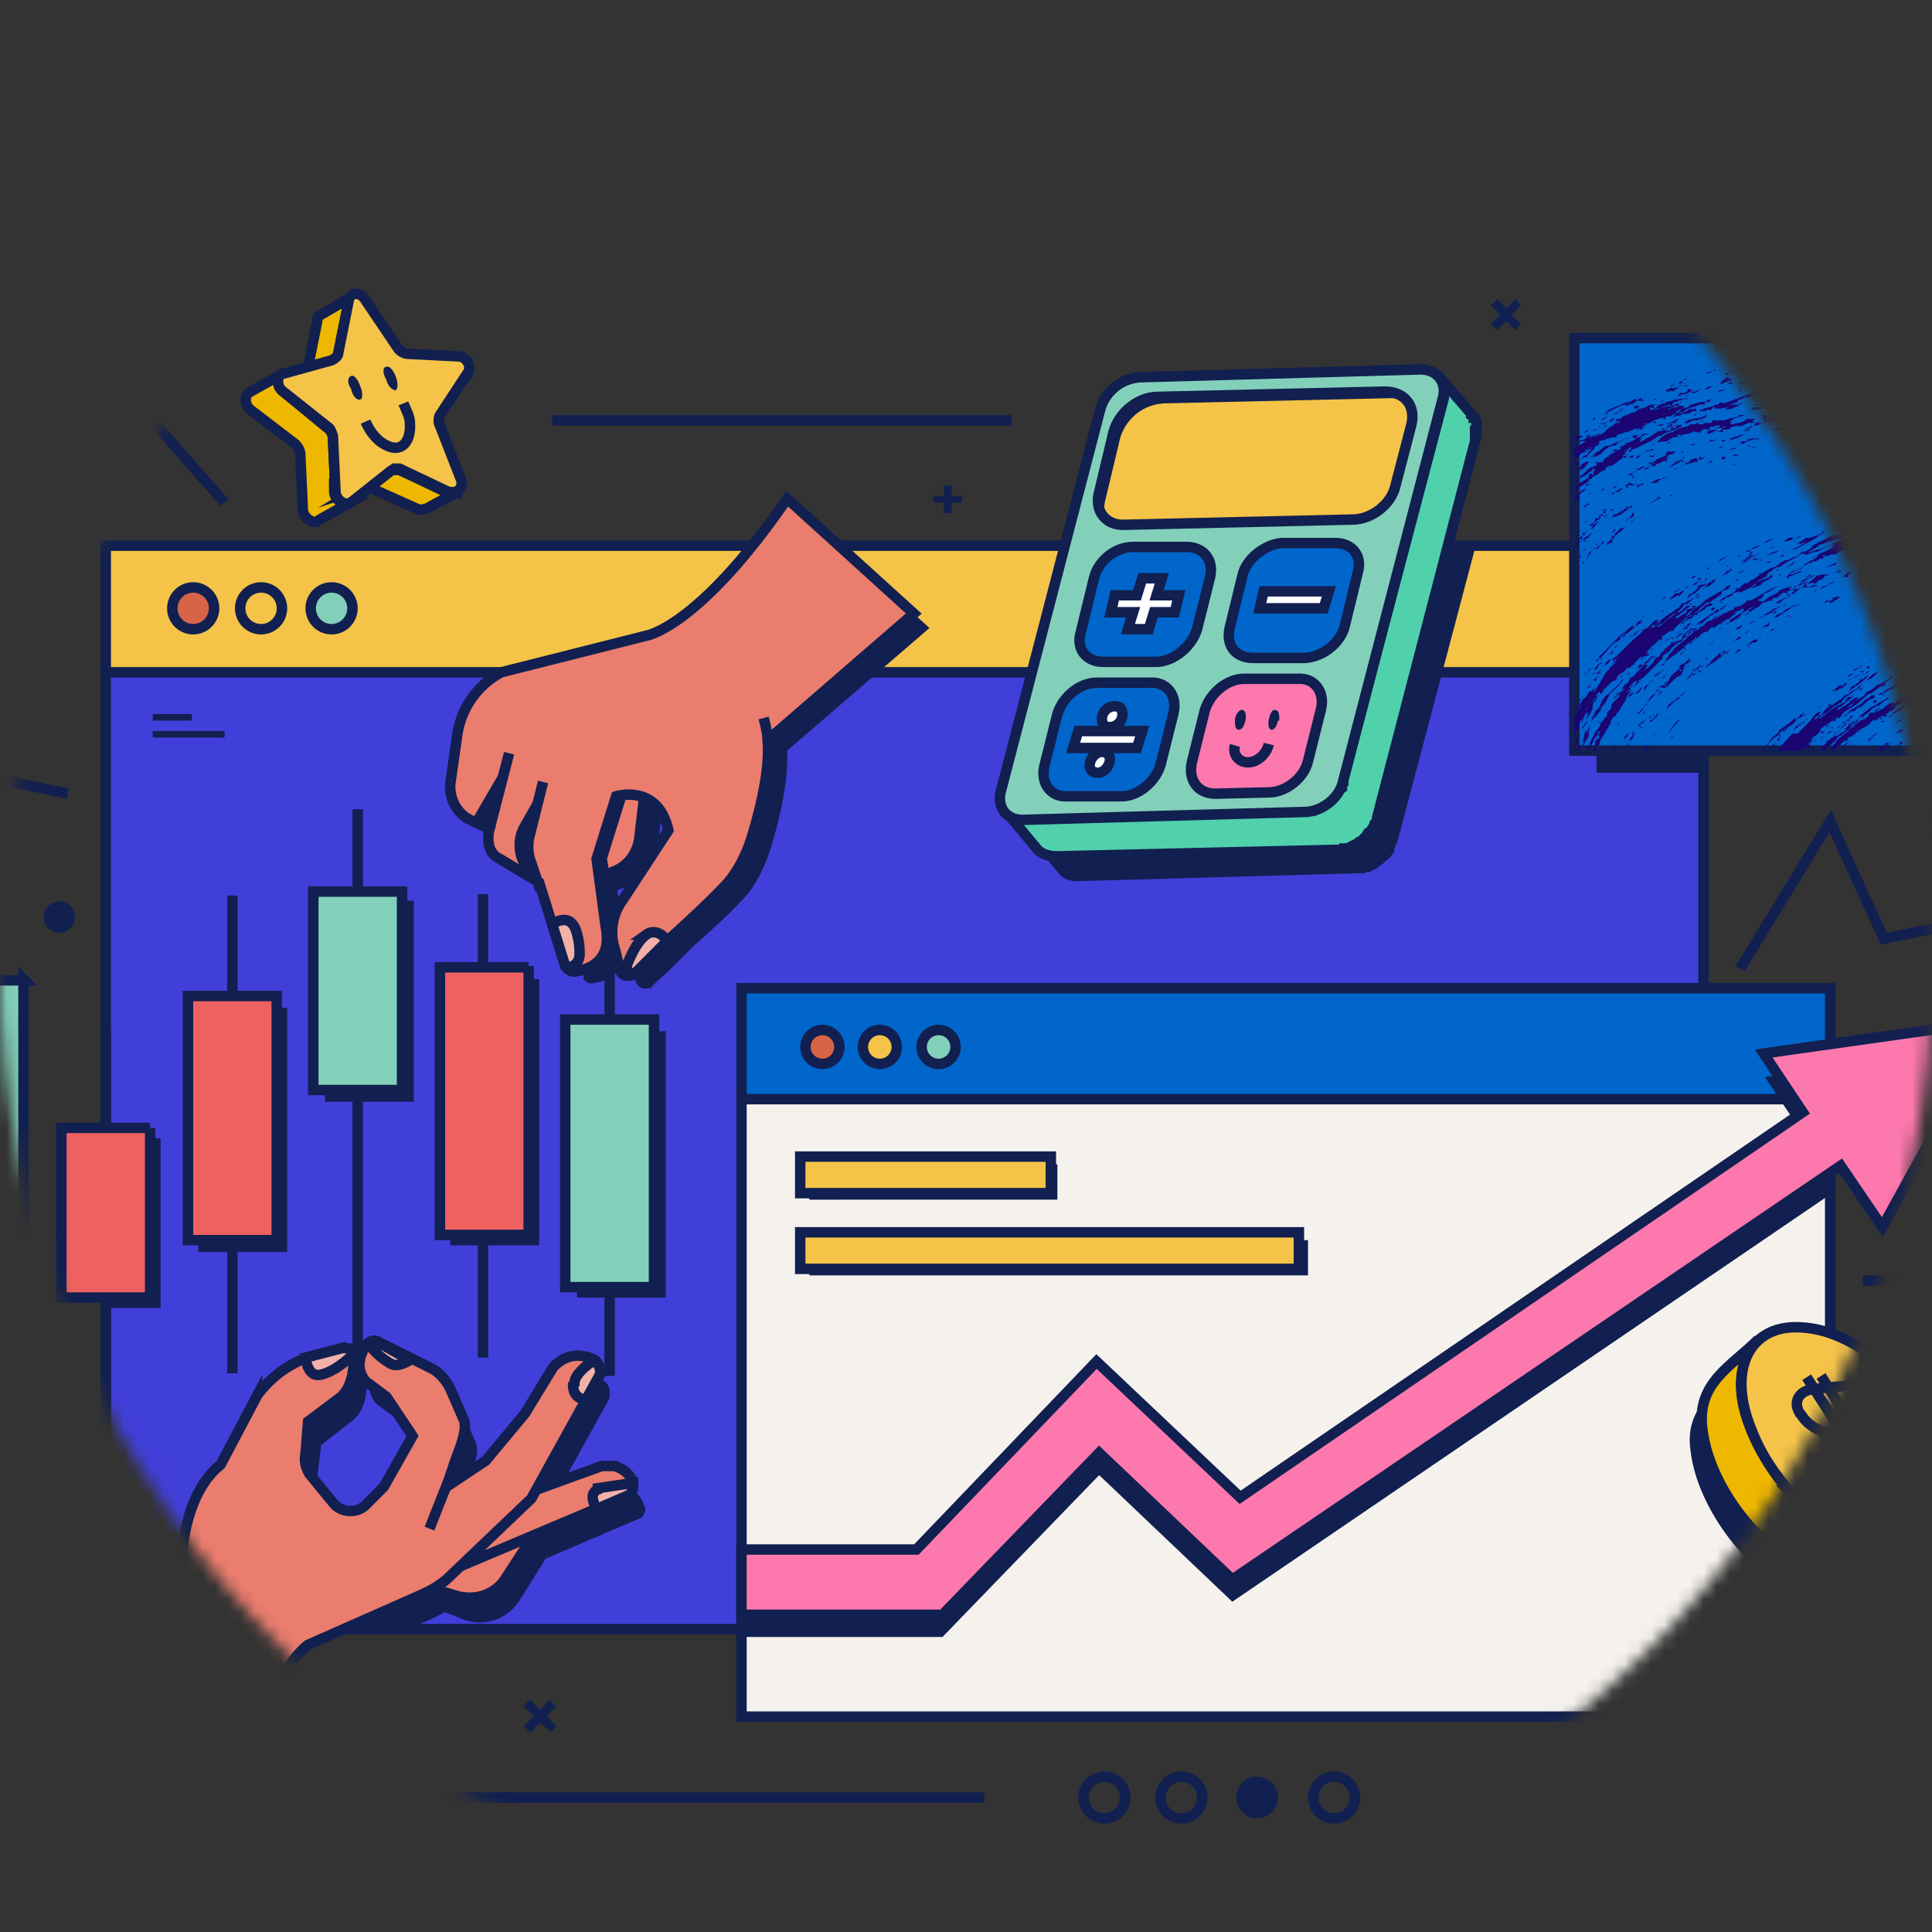 <svg xmlns="http://www.w3.org/2000/svg" fill="none" viewBox="0 0 148 148"><rect x="0" y="0" width="148" height="148" fill="#333333" stroke="none"/><mask id="mask0_3003_1334" width="148" height="148" x="0" y="0" maskUnits="userSpaceOnUse" style="mask-type:alpha"><circle cx="74" cy="74" r="74" fill="#D9D9D9"/></mask><g mask="url(#mask0_3003_1334)"><path fill="#112050" d="M16.6 23v-.6h-1v-1h-.7v1h-1v.7h1v1h.7v-1h1ZM73.7 38.5V38h-.8v-.8h-.6v.8h-.8v.5h.8v.8h.6v-.8h.8ZM42.6 130.7l-.5-.5-.7.8-.8-.8-.5.5.8.8-.8.7.5.5.8-.7.8.7.4-.5-.7-.7.7-.8ZM146.5 137.6l-.6-.6-1 1-1-1-.5.6 1 1-1 1 .6.6 1-1 .9 1 .6-.7-1-1 1-.9ZM150.1 62.6l-.4-.4-.7.7-.7-.7-.5.4.7.7-.7.7.5.5.7-.7.7.7.4-.5-.7-.7.7-.7ZM116.5 23.4l-.4-.5-.7.7-.7-.7-.5.5.7.7-.7.7.5.5.7-.7.7.7.4-.5-.7-.7.7-.7Z"/><path stroke="#112050" stroke-miterlimit="10" stroke-width=".8" d="M102.2 139.3a1.6 1.6 0 1 0 0-3.2 1.6 1.6 0 0 0 0 3.2Z"/><path fill="#112050" d="M96.3 139.3a1.6 1.6 0 1 0 0-3.2 1.6 1.6 0 0 0 0 3.2Z"/><path stroke="#112050" stroke-miterlimit="10" stroke-width=".8" d="M90.5 139.3a1.6 1.6 0 1 0 0-3.2 1.6 1.6 0 0 0 0 3.2ZM84.6 139.3a1.6 1.6 0 1 0 0-3.2 1.6 1.6 0 0 0 0 3.2Z"/><path fill="#413FD9" d="M130.5 41.8H8.1v83h122.4v-83Z"/><path fill="#F4C348" d="M130.5 41.8H8.1v9.7h122.4v-9.7Z"/><path stroke="#112050" stroke-miterlimit="10" stroke-width=".8" d="M130.5 41.8H8.1v83h122.4v-83ZM8.1 51.5h122.4"/><path fill="#D76447" d="M14.8 48.2a1.6 1.6 0 1 0 0-3.2 1.6 1.6 0 0 0 0 3.2Z"/><path stroke="#112050" stroke-miterlimit="10" stroke-width=".8" d="M14.8 48.2a1.6 1.6 0 1 0 0-3.2 1.6 1.6 0 0 0 0 3.2Z"/><path fill="#F4C348" d="M20 48.2a1.6 1.6 0 1 0 0-3.2 1.6 1.6 0 0 0 0 3.2Z"/><path stroke="#112050" stroke-miterlimit="10" stroke-width=".8" d="M20 48.2a1.6 1.6 0 1 0 0-3.2 1.6 1.6 0 0 0 0 3.2Z"/><path fill="#83D0BA" d="M25.4 48.2a1.6 1.6 0 1 0 0-3.2 1.6 1.6 0 0 0 0 3.2Z"/><path stroke="#112050" stroke-miterlimit="10" stroke-width=".8" d="M25.4 48.2a1.6 1.6 0 1 0 0-3.2 1.6 1.6 0 0 0 0 3.2Z"/><path fill="#112050" d="M14.7 54.7h-3v.5h3v-.5ZM17.2 56h-5.5v.5h5.5V56Z"/><path fill="#F5F2ED" d="M140.2 75.7H56.8v55.8h83.4V75.7Z"/><path fill="#06C" d="M140.2 75.7H56.8v8.5h83.4v-8.5Z"/><path stroke="#112050" stroke-miterlimit="10" stroke-width=".8" d="M140.2 75.7H56.8v55.8h83.4V75.7ZM56.8 84.2h83.4"/><path fill="#D76447" d="M63 81.5a1.3 1.3 0 1 0 0-2.6 1.3 1.3 0 0 0 0 2.6Z"/><path stroke="#112050" stroke-miterlimit="10" stroke-width=".8" d="M63 81.5a1.3 1.3 0 1 0 0-2.6 1.3 1.3 0 0 0 0 2.6Z"/><path fill="#F4C348" d="M67.4 81.5a1.3 1.3 0 1 0 0-2.6 1.3 1.3 0 0 0 0 2.6Z"/><path stroke="#112050" stroke-miterlimit="10" stroke-width=".8" d="M67.4 81.5a1.3 1.3 0 1 0 0-2.6 1.3 1.3 0 0 0 0 2.6Z"/><path fill="#83D0BA" d="M71.9 81.5a1.3 1.3 0 1 0 0-2.6 1.3 1.3 0 0 0 0 2.6Z"/><path stroke="#112050" stroke-miterlimit="10" stroke-width=".8" d="M71.9 81.5a1.3 1.3 0 1 0 0-2.6 1.3 1.3 0 0 0 0 2.6Z"/><path fill="#112050" d="M140.2 104a9 9 0 0 0-2.8-.8c-1.5 0-2.7.3-3.5 1l-1.4 1.3c-1.7 1.4-3.4 2.8-3 5.6.3 2.7 1.9 5.8 4.3 8.3 2 2 4.2 3.2 6.4 3.7v-19Z"/><path fill="#EEB700" d="M137 114.2c-2.4-2.9-5.4-8.3-2.3-11.6-2.1 2.1-4.7 3.3-4.3 6.8.6 5.6 6.7 12.3 12.6 12.2 1.9 0 4.1-2.7 5.4-3.7-3.6 2.8-8.8-1-11.4-3.7Z"/><path stroke="#112050" stroke-miterlimit="10" stroke-width=".8" d="M137 114.2c-2.4-2.9-5.4-8.3-2.3-11.6-2.1 2.1-4.7 3.3-4.3 6.8.6 5.6 6.7 12.3 12.6 12.2 1.9 0 4.1-2.7 5.4-3.7-3.6 2.8-8.8-1-11.4-3.7Z"/><path fill="#F4C348" d="M149 111c-1.9-4.8-6.7-9-10.8-9.3-4.1-.4-6 3.1-4 7.9 1.8 4.7 6.7 8.8 10.8 9.2 4.1.4 5.9-3.1 4-7.8Z"/><path stroke="#112050" stroke-miterlimit="10" stroke-width=".8" d="M149 111c-1.9-4.8-6.7-9-10.8-9.3-4.1-.4-6 3.1-4 7.9 1.8 4.7 6.7 8.8 10.8 9.2 4.1.4 5.9-3.1 4-7.8Z"/><path stroke="#112050" stroke-miterlimit="10" stroke-width=".8" d="m142 106.1-3 .3c-1.2.1-1.7 1-1.1 1.9l.1.1c.6 1 2 1.6 3.2 1.5l1-.1c1.1-.1 2.5.5 3 1.4.7 1 .2 1.8-1 1.9l-3.1.3M138.4 105.5l5.5 8.6M139.5 105.4l5.4 8.6"/><path fill="#EEB700" d="m24.3 24.6-.8 4-.3.4 2.4-1.4.3-.4.8-4c0-.2.1-.4.3-.5l-2.4 1.4c-.1 0-.3.2-.3.5ZM35 37.8h-.6L30.6 36h-.7l-2.3 1.4.3-.1h.3l3.8 1.7a.8.8 0 0 0 .5 0h.1l2.4-1.3ZM25.7 37.7l-.2-4.2a1 1 0 0 0-.4-.7L21.7 30c-.5-.4-.5-1.1 0-1.4L19.2 30c-.5.2-.5 1 0 1.4l3.4 2.6c.2.2.4.5.4.8l.2 4.2c0 .6.6 1 1 1l.3-.2 2.3-1.3h-.2c-.5.1-1-.3-1-.9Z"/><path stroke="#112050" stroke-miterlimit="10" stroke-width=".8" d="m24.3 24.6-.8 4-.3.4 2.4-1.4.3-.4.8-4c0-.2.1-.4.3-.5l-2.4 1.4c-.1 0-.3.2-.3.5ZM35 37.8h-.6L30.6 36h-.7l-2.3 1.4.3-.1h.3l3.8 1.7a.8.8 0 0 0 .5 0h.1l2.4-1.3ZM25.7 37.7l-.2-4.2a1 1 0 0 0-.4-.7L21.7 30c-.5-.4-.5-1.1 0-1.4L19.2 30c-.5.2-.5 1 0 1.4l3.4 2.6c.2.2.4.5.4.8l.2 4.2c0 .6.6 1 1 1l.3-.2 2.3-1.3h-.2c-.5.1-1-.3-1-.9Z"/><path fill="#F4C348" d="M35.8 28.7c.4-.5 0-1.4-.7-1.4l-3.9-.2a1 1 0 0 1-.7-.4L28 23a.9.9 0 0 0-.8-.5c-.2 0-.5.3-.5.6l-.8 4c0 .2-.3.4-.5.5l-3.6 1c-.6 0-.7 1-.1 1.4l3.4 2.7c.2.1.3.4.4.7l.2 4.2c0 .6.5 1 1 1l.3-.2 2.9-2.3.3-.2h.4l3.8 1.8h.3c.5 0 .8-.5.6-1l-1.6-4.1a.9.9 0 0 1 0-.8l2.1-3.2Z"/><path stroke="#112050" stroke-miterlimit="10" stroke-width=".8" d="M35.8 28.7c.4-.5 0-1.4-.7-1.4l-3.9-.2a1 1 0 0 1-.7-.4L28 23a.9.9 0 0 0-.8-.5c-.2 0-.5.3-.5.6l-.8 4c0 .2-.3.4-.5.5l-3.6 1c-.6 0-.7 1-.1 1.4l3.4 2.7c.2.1.3.4.4.7l.2 4.2c0 .6.5 1 1 1l.3-.2 2.9-2.3.3-.2h.4l3.8 1.8h.3c.5 0 .8-.5.6-1l-1.6-4.1a.9.9 0 0 1 0-.8l2.1-3.2Z"/><path fill="#112050" d="M27.6 30.6c.2 0 .2-.6 0-1-.2-.6-.5-.9-.7-.8-.3.1-.3.6 0 1 .1.6.5.9.7.8ZM30.3 29.9c.2-.1.2-.6 0-1.1-.2-.5-.5-.8-.7-.7-.3 0-.3.5 0 1 .1.5.5.8.7.8Z"/><path stroke="#112050" stroke-miterlimit="10" stroke-width=".8" d="M28 32.3c.4.9 1 1.6 1.8 1.9 1 .4 1.7-.4 1.6-1.8 0-.5-.3-1-.5-1.5M42.3 32.2h35.2M27.4 137.7h48"/><path fill="#112050" d="M4.2 71.4a1.2 1.2 0 1 0 0-2.3 1.2 1.2 0 0 0 0 2.3Z"/><path fill="#83D0BA" d="M1.9 75.1H-5v19.4h6.8V75Z"/><path fill="#112050" d="M12.4 87.2H8v13h4.3v-13Z"/><path fill="#ED6160" d="M11.5 86.4H4.7v13h6.8v-13Z"/><path fill="#112050" d="M22 77.2h-6.8v18.7H22V77.2ZM31.7 69h-6.8v15.4h6.8V69ZM41.3 75h-6.8v20.4h6.8V75ZM51 79h-6.8v20.4H51V79Z"/><path fill="#ED6160" d="M21.2 76.3h-6.8V95h6.8V76.3Z"/><path fill="#83D0BA" d="M30.8 68.3H24v15.2h6.8V68.3Z"/><path fill="#ED6160" d="M40.5 74.1h-6.8v20.5h6.8V74Z"/><path fill="#83D0BA" d="M50.1 78.1h-6.8v20.5h6.8V78.1Z"/><path stroke="#112050" stroke-miterlimit="10" stroke-width=".8" d="M1.9 75.1H-5v19.4h6.8V75ZM11.5 86.4H4.7v13h6.8v-13ZM21.2 76.3h-6.8V95h6.8V76.3ZM30.8 68.3H24v15.2h6.8V68.3ZM40.5 74.1h-6.8v20.5h6.8V74ZM50.1 78.1h-6.8v20.5h6.8V78.1ZM8.1 78.7v7.7M17.8 68.6v7.7M37 68.5v5.6M37 94.6v9.4M46.7 71.4v6.8M46.7 98.6v6.8M27.4 62v6.3M27.4 83.5V107M17.8 95v10.2M8.1 111.8V99.4"/><path fill="#112050" d="M49.3 115.3v-.1a2 2 0 0 0-1.4-1.3h-1l-4.9 1.7 4.7-8.5v-.4a1 1 0 0 0-.4-.9c-.8-.4-2-.7-3.2.5L41 110l-3 3.6-2.8 1.9.5-1.6.2-.5c.4-1 .9-2.3.5-3l-1-2.3c-.3-.6-.7-1.1-1.3-1.5l-4.1-2v-.1h-.1a.4.4 0 0 0-.1 0h-.5a.8.8 0 0 0-.2 0l-.1.1h-.1v.2c-.5.6-1 1.8 0 2.8l1.5 1.1 1.9 3-2.1 4-1.3 1.2a1.6 1.6 0 0 1-2.5 0l-1.8-2.3c-.3-.4-.4-1-.3-1.4l.3-2.5 2.3-1.8c1-.7 1.2-2 1.2-3v-.4h-.1v-.2a.8.8 0 0 0-.3-.2h-.2v-.1h-.6l-2.3.6-.4.1c-1.5.6-3.1 1.9-3.8 3l-2.7 5.2c-1.9 1.5-2.6 4.1-2.9 6a18.5 18.5 0 0 0-.2 3.7l-1.2 1.4h17.4l2.3-1 1-.5 1.5.6a3.6 3.6 0 0 0 4.2-1.5l2-3.2 7-3c.5-.1.7-.6.6-1Z"/><path fill="#EB7D6E" d="m32.2 121.4 2.6.8c1.5.5 3.2 0 4-1.4l2.6-4-9.2 4.6Z"/><path stroke="#112050" stroke-miterlimit="10" stroke-width=".8" d="m32.2 121.4 2.6.8c1.5.5 3.2 0 4-1.4l2.6-4-9.2 4.6Z"/><path fill="#EB7D6E" d="m48 114.6-14.2 6 3.2-5 9.1-3.3h1c.5.2 1.2.5 1.4 1.4 0 .4-.1.8-.5 1Z"/><path stroke="#112050" stroke-miterlimit="10" stroke-width=".8" d="m48 114.6-14.2 6 3.2-5 9.1-3.3h1c.5.2 1.2.5 1.4 1.4 0 .4-.1.8-.5 1Z"/><path fill="#EB7D6E" d="m23.6 108.9-.2 2.5c-.1.5 0 1 .3 1.5l1.8 2.2c.6.8 1.9.9 2.6.1l1.3-1.3 2.2-3.9-2-3-1.6-1.2c-.8-1-.4-2 0-2.7.3-.4.7-.5 1-.3l4.2 2.1c.6.4 1 .9 1.3 1.5l1 2.3c.4.8-.4 2.5-.7 3.4l-.6 1.8 3-2 3-3.6 2.2-3.6c1.2-1.2 2.4-.9 3.2-.5.3.3.5.8.3 1.2l-5.2 9.4-6.5 6.2c-.6.5-1.3.9-2 1.2l-8.6 3.8c-3.1 2.4-6.6 12.6-6.6 12.6l-11.8-7.2 8.7-9.5s-.6-6.8 3-9.7l2.8-5.3a8.3 8.3 0 0 1 4.1-3l2.3-.6a.9.9 0 0 1 1 .8c0 1-.2 2.3-1.1 3l-2.4 1.8Z"/><path stroke="#112050" stroke-miterlimit="10" stroke-width=".8" d="m23.6 108.9-.2 2.5c-.1.5 0 1 .3 1.5l1.8 2.2c.6.8 1.9.9 2.6.1l1.3-1.3 2.2-3.9-2-3-1.6-1.2c-.8-1-.4-2 0-2.7.3-.4.7-.5 1-.3l4.2 2.1c.6.4 1 .9 1.3 1.5l1 2.3c.4.8-.4 2.5-.7 3.4l-.6 1.8 3-2 3-3.6 2.2-3.6c1.2-1.2 2.4-.9 3.2-.5.3.3.5.8.3 1.2l-5.2 9.4-6.5 6.2c-.6.5-1.3.9-2 1.2l-8.6 3.8c-3.1 2.4-6.6 12.6-6.6 12.6l-11.8-7.2 8.7-9.5s-.6-6.8 3-9.7l2.8-5.3a8.3 8.3 0 0 1 4.1-3l2.3-.6a.9.9 0 0 1 1 .8c0 1-.2 2.3-1.1 3l-2.4 1.8ZM34.4 113.3l-1.5 3.8"/><path stroke="#112050" stroke-miterlimit="10" stroke-width=".8" d="M13.9 121s-.2 1 .4 2.4"/><path fill="#F3B1A8" d="M44 106c0-.7.9-1.4 1.5-1.8.4.3.6.8.4 1.2l-1 1.8c-.5 0-1-.3-1-1.1Z"/><path stroke="#112050" stroke-miterlimit="10" stroke-width=".8" d="M44 106c0-.7.9-1.4 1.5-1.8.4.3.6.8.4 1.2l-1 1.8c-.5 0-1-.3-1-1.1Z"/><path fill="#F3B1A8" d="M30 104.5a5.4 5.4 0 0 1-1.8-1.6c.2-.2.6-.2.9 0l2.3 1.3c-.4.2-.9.5-1.4.3Z"/><path stroke="#112050" stroke-miterlimit="10" stroke-width=".8" d="M30 104.5a5.4 5.4 0 0 1-1.8-1.6c.2-.2.6-.2.9 0l2.3 1.3c-.4.2-.9.5-1.4.3Z"/><path fill="#F3B1A8" d="M26 103.3c.5-.1 1 0 1 .5-.5.5-1.5 1.3-2.4 1.5-.8.2-1.1-.6-1.2-1.3l.4-.1 2.3-.6Z"/><path stroke="#112050" stroke-miterlimit="10" stroke-width=".8" d="M26 103.3c.5-.1 1 0 1 .5-.5.5-1.5 1.3-2.4 1.5-.8.2-1.1-.6-1.2-1.3l.4-.1 2.3-.6Z"/><path fill="#F3B1A8" d="m45.8 114 2.7-.4c0 .5-.1.9-.5 1l-2.3 1c-.2-.4-.6-1.2.1-1.5Z"/><path stroke="#112050" stroke-miterlimit="10" stroke-width=".8" d="m45.8 114 2.7-.4c0 .5-.1.9-.5 1l-2.3 1c-.2-.4-.6-1.2.1-1.5Z"/><path fill="#112050" d="M53.6 47.9c-1.8 1.3-2.8 1.5-2.8 1.5l-11 2.9h-.1c-2 1-3.2 2.8-3.5 5l-.4 3.5c-.2 1.2.4 2.4 1.5 2.9l1.4.7c0 .3-.3 1.7 1 2.3l2.8 1.8.2.5 2 5.8v.2c.2.3.5.4.8.3.9-.1 2.8-.8 2.3-3.4l-.5-3.7 1-.4c1.2-.5 2-1.7 2.1-3l.3-2.7h.3c.7.5 1.2 1.3 1.5 2.3L48.9 70c-.7 1-1 2.4-.6 3.7l.4 1.5a.8.8 0 0 0 1 .5h.2v-.1l.1-.1 1.3-1.2 1.2-1.2.6-.6c1.1-1 2.5-2.2 3.7-3.5.8-.8 1.4-1.8 2-3.3 0 0 1.4-4 1.5-7.2v-1l10.1-8.7.8-.7-7-6.3h-4.6a31.8 31.8 0 0 1-6 6.2Z"/><path fill="#EB7D6E" d="m44.9 67.8 2-1c1.2-.4 2-1.5 2.1-2.8l.5-4.3-3.2-.8-2.2 2 .8 7Z"/><path stroke="#112050" stroke-miterlimit="10" stroke-width=".8" d="m44.9 67.8 2-1c1.2-.4 2-1.5 2.1-2.8l.5-4.3-3.2-.8-2.2 2 .8 7Z"/><path fill="#112050" d="m46.7 67-.2-1.2L48 61h1.3l.2-1.3-3.2-.8-2.2 2 .7 7 1.9-1Z"/><path fill="#EB7D6E" d="M48.7 74.5c1.2-1.5 4.1-3.8 6.7-6.5.9-.9 1.5-2 2-3.3 0 0 1.7-4.9 1.4-8L70 47l-9.7-8.8c-6.8 9.9-10.8 10.5-10.8 10.5l-11.1 2.8a6.5 6.5 0 0 0-3.4 5l-.5 3.5c-.1 1.2.5 2.3 1.5 2.8l1.5.7s-.5 1.7.8 2.3l3 1.8 2 6.4c.2.3.5.5.9.4 1-.2 2.7-.8 2.2-3.4l-.7-5.2 1.5-4.8s3.2-1 4 2.6l-3.6 5.5c-.7 1-.9 2.4-.5 3.6l.4 1.6c.1.5.8.6 1.2.2Z"/><path stroke="#112050" stroke-miterlimit="10" stroke-width=".8" d="M48.7 74.5c1.2-1.5 4.1-3.8 6.7-6.5.9-.9 1.5-2 2-3.3 0 0 1.7-4.9 1.4-8L70 47l-9.7-8.8c-6.8 9.9-10.8 10.5-10.8 10.5l-11.1 2.8a6.5 6.5 0 0 0-3.4 5l-.5 3.5c-.1 1.2.5 2.3 1.5 2.8l1.5.7s-.5 1.7.8 2.3l3 1.8 2 6.4c.2.3.5.5.9.4 1-.2 2.7-.8 2.2-3.4l-.7-5.2 1.5-4.8s3.2-1 4 2.6l-3.6 5.5c-.7 1-.9 2.4-.5 3.6l.4 1.6c.1.5.8.6 1.2.2Z"/><path fill="#112050" d="m40.5 64 1-3.8-1.7 3c-.5.9-.5 2-.1 2.9l.3.7 1.2.8-.5-1.4c-.3-.7-.3-1.4-.2-2.2ZM36.1 62.9l1.2.6h.2l1.4-5.4-2.8 4.8Z"/><path stroke="#112050" stroke-miterlimit="10" stroke-width=".8" d="m41.4 68.2-.7-2.1c-.3-.7-.3-1.5-.1-2.2l1-4M37.5 63.5l1.5-5.8"/><path fill="#F3B1A8" d="M44.4 73.2c0-.5 0-1.1-.3-2-.4-1-1.2-.8-1.8-.4l1 3.2.2.1h.1c.5-.1.8-.5.8-1Z"/><path stroke="#112050" stroke-miterlimit="10" stroke-width=".8" d="M44.4 73.2c0-.5 0-1.1-.3-2-.4-1-1.2-.8-1.8-.4l1 3.2.2.1h.1c.5-.1.8-.5.8-1Z"/><path fill="#F3B1A8" d="M49.5 71.6c-.8.6-1.3 1.9-1.5 2.4l.1.5.3.2s.2 0 .3-.2l2.4-2.4c-.2-.4-.9-1-1.6-.5Z"/><path stroke="#112050" stroke-miterlimit="10" stroke-width=".8" d="M49.5 71.6c-.8.6-1.3 1.9-1.5 2.4l.1.5.3.2s.2 0 .3-.2l2.4-2.4c-.2-.4-.9-1-1.6-.5ZM58.9 57.6s0-1.1-.4-2.6"/><path fill="#112050" d="m140.2 81.8-5 .7 3 4.5-43.3 29.5L84 106l-13.8 14.4H56.8v5h15.4l12-12.4 10.2 9.7 45.8-31.2v-9.8Z"/><path fill="#FD78AD" d="m152.8 78.2-17.7 2.5 3 4.5L95 114.7l-11-10.4-13.8 14.4H56.8v5h15.4l12-12.4 10.2 9.7L141 89.3l3.2 4.7 8.7-15.8Z"/><path stroke="#112050" stroke-miterlimit="10" stroke-width=".8" d="m152.8 78.2-17.7 2.5 3 4.5L95 114.7l-11-10.4-13.8 14.4H56.8v5h15.4l12-12.4 10.2 9.7L141 89.3l3.2 4.7 8.7-15.8Z"/><path stroke="#112050" stroke-miterlimit="10" stroke-width=".8" d="m133.3 74.2 6.9-11.3 4.1 9 15.1-3L157 79l7.7 6.3-11.8 3.3 3.5 9.5h-13.7"/><path fill="#112050" d="M100 95H62v2.7h38.2V95Z"/><path fill="#F4C348" d="M99.5 94.4H61.3v2.8h38.2v-2.8Z"/><path stroke="#112050" stroke-miterlimit="10" stroke-width=".8" d="M99.5 94.4H61.3v2.8h38.2v-2.8Z"/><path fill="#112050" d="M81 89.2H62v2.7H81v-2.7Z"/><path fill="#F4C348" d="M80.5 88.6H61.3v2.8h19.2v-2.8Z"/><path stroke="#112050" stroke-miterlimit="10" stroke-width=".8" d="M80.5 88.6H61.3v2.8h19.2v-2.8Z"/><path fill="#112050" d="m83.6 41.7-5.3 20.5a2 2 0 0 0 .3 1.7l2.5 3c.3.4.8.6 1.4.6h.1l21.4-.6h.5l.2-.1H105v-.1h.2v-.1h.2l.2-.2h.1v-.2.1l.2-.1.1-.1.2-.2h.1v-.1l.2-.1.1-.2.2-.2V65l.1-.1v-.2h.1v-.2l.1-.2 6-22.7H83.6Z"/><path fill="#51D0AC" d="M113 33.3V33h.1a3 3 0 0 0 0-.3v-.4l-.1-.2-.1-.1a1.6 1.6 0 0 0 0-.1l-.2-.1v-.1l-2.5-2.9.1.1a2 2 0 0 1 .2.3 2.7 2.7 0 0 1 0 .3 1.3 1.3 0 0 0 .1.2v.1a2 2 0 0 1 0 .3v.4l-7.7 29.2v.2a2.9 2.9 0 0 1 0 .1l-.1.1v.1h-.1v.2l-.2.1-.1.3-.1.1a4.2 4.2 0 0 1-.3.3 5 5 0 0 1-.3.3h-.1l-.2.2h-.2l-.2.2h-.2a1.8 1.8 0 0 1-.1.1H100.4v.1h-.5l-21.4.6c-.7 0-1.2-.2-1.5-.6l2.5 3c.3.3.8.5 1.5.5l21.4-.5H102.7l.1-.1H103.2l.2-.1.2-.1.2-.1a2.6 2.6 0 0 0 .2-.1l.1-.1.2-.1.1-.1.2-.2.1-.1.1-.2.2-.1.1-.2a3.5 3.5 0 0 0 .2-.3v-.1a2 2 0 0 0 .2-.3v-.2l7.6-29.2a1.9 1.9 0 0 0 0-.2Z"/><path stroke="#112050" stroke-miterlimit="10" stroke-width=".8" d="M113 33.3V33h.1a3 3 0 0 0 0-.3v-.4l-.1-.2-.1-.1a1.6 1.6 0 0 0 0-.1l-.2-.1v-.1l-2.5-2.9.1.1a2 2 0 0 1 .2.3 2.7 2.7 0 0 1 0 .3 1.3 1.3 0 0 0 .1.2v.1a2 2 0 0 1 0 .3v.4l-7.7 29.2v.2a2.9 2.9 0 0 1 0 .1l-.1.1v.1h-.1v.2l-.2.1-.1.3-.1.1a4.2 4.2 0 0 1-.3.3 5 5 0 0 1-.3.3h-.1l-.2.2h-.2l-.2.2h-.2a1.8 1.8 0 0 1-.1.1H100.4v.1h-.5l-21.4.6c-.7 0-1.2-.2-1.5-.6l2.5 3c.3.3.8.5 1.5.5l21.4-.5H102.7l.1-.1H103.2l.2-.1.2-.1.2-.1a2.6 2.6 0 0 0 .2-.1l.1-.1.2-.1.1-.1.2-.2.1-.1.1-.2.2-.1.1-.2a3.5 3.5 0 0 0 .2-.3v-.1a2 2 0 0 0 .2-.3v-.2l7.6-29.2a1.9 1.9 0 0 0 0-.2Z"/><path fill="#83D0BA" d="m108.8 28.3-21.5.6a3.4 3.4 0 0 0-3 2.4l-7.6 29.2c-.4 1.3.4 2.4 1.8 2.3l21.4-.6c1.3 0 2.7-1 3-2.4l7.6-29.2c.4-1.3-.4-2.3-1.7-2.3Z"/><path stroke="#112050" stroke-miterlimit="10" stroke-width=".8" d="m108.8 28.3-21.5.6a3.4 3.4 0 0 0-3 2.4l-7.6 29.2c-.4 1.3.4 2.4 1.8 2.3l21.4-.6c1.3 0 2.7-1 3-2.4l7.6-29.2c.4-1.3-.4-2.3-1.7-2.3Z"/><path fill="#06C" d="M88 52.3H84c-1.3 0-2.6 1.1-3 2.4l-1 4c-.3 1.3.5 2.4 1.8 2.3h4.1c1.3 0 2.6-1.1 3-2.4l1-4c.3-1.3-.5-2.4-1.8-2.3ZM90.9 41.9h-4.1c-1.4 0-2.7 1.1-3 2.4l-1 4.1c-.4 1.3.4 2.3 1.7 2.3h4.2c1.3-.1 2.6-1.2 3-2.5l1-4c.3-1.3-.5-2.3-1.8-2.3Z"/><path fill="#F4C348" d="m106 30-17.3.4c-1.5 0-3 1.2-3.4 2.7l-1.1 4.6c-.4 1.4.5 2.6 2 2.5l17.4-.4c1.5 0 3-1.2 3.3-2.6l1.2-4.6c.4-1.5-.5-2.6-2-2.6Z"/><path stroke="#112050" stroke-miterlimit="10" stroke-width=".8" d="m106 30-17.3.4c-1.5 0-3 1.2-3.4 2.7l-1.1 4.6c-.4 1.4.5 2.6 2 2.5l17.4-.4c1.5 0 3-1.2 3.3-2.6l1.2-4.6c.4-1.5-.5-2.6-2-2.6Z"/><path fill="#112050" d="m84.7 38.2 1.1-4.6a3.7 3.7 0 0 1 3.4-2.7l17.4-.4c.5 0 1 .1 1.3.4a2 2 0 0 0-1.8-.9l-17.4.4c-1.5 0-3 1.2-3.4 2.7l-1.1 4.6c-.3 1 0 1.8.7 2.2-.3-.5-.4-1-.2-1.7Z"/><path fill="#FD78AD" d="M99.4 52h-4.1c-1.3 0-2.6 1.1-3 2.4l-1 4c-.3 1.4.5 2.4 1.8 2.4l4.1-.1c1.3 0 2.7-1.1 3-2.4l1-4c.3-1.3-.5-2.4-1.8-2.3Z"/><path fill="#06C" d="M102.3 41.6h-4.1c-1.3.1-2.7 1.2-3 2.4l-1 4.1c-.3 1.3.4 2.3 1.8 2.3h4c1.4-.1 2.7-1.2 3-2.4l1-4.1c.4-1.3-.4-2.3-1.7-2.3Z"/><path stroke="#112050" stroke-miterlimit="10" stroke-width=".8" d="M88 52.3H84c-1.3 0-2.6 1.1-3 2.4l-1 4c-.3 1.3.5 2.4 1.8 2.3h4.1c1.3 0 2.6-1.1 3-2.4l1-4c.3-1.3-.5-2.4-1.8-2.3ZM90.9 41.9h-4.1c-1.4 0-2.7 1.1-3 2.4l-1 4.1c-.4 1.3.4 2.3 1.7 2.3h4.2c1.3-.1 2.6-1.2 3-2.5l1-4c.3-1.3-.5-2.3-1.8-2.3ZM99.4 52h-4.1c-1.3 0-2.6 1.1-3 2.4l-1 4c-.3 1.4.5 2.4 1.8 2.4l4.1-.1c1.3 0 2.7-1.1 3-2.4l1-4c.3-1.3-.5-2.4-1.8-2.3ZM102.3 41.6h-4.1c-1.3.1-2.7 1.2-3 2.4l-1 4.1c-.3 1.3.4 2.3 1.8 2.3h4c1.4-.1 2.7-1.2 3-2.4l1-4.1c.4-1.3-.4-2.3-1.7-2.3Z"/><path fill="#112050" d="M95.4 55.2c.1-.4 0-.8-.2-.8-.2-.1-.5.2-.6.7 0 .4 0 .8.3.8.2 0 .4-.2.5-.7ZM98 55.2c0-.4 0-.8-.3-.8-.2-.1-.4.2-.5.7-.1.4 0 .8.2.8s.4-.2.5-.7Z"/><path stroke="#112050" stroke-miterlimit="10" stroke-width=".8" d="M97.2 57c-.2.8-.9 1.4-1.6 1.4-.7 0-1.2-.6-1-1.3"/><path fill="#fff" d="M90.3 45.6h-1.7l.4-1.3h-1.5l-.4 1.3h-1.7l-.3 1.3h1.7l-.4 1.3H88l.4-1.3H90l.3-1.3ZM101.4 46.6h-4.9l.3-1.3h5l-.4 1.3ZM87.1 57.3h-4.9l.4-1.3h4.9l-.4 1.3ZM85.8 55.3c.3-.4.2-.9 0-1.1-.4-.2-.9-.1-1.2.3-.3.4-.2.9 0 1.1.4.2.9.1 1.2-.3ZM84.8 58.8c.3-.4.3-.9 0-1.1-.4-.2-.8-.1-1.1.3-.3.4-.3.9 0 1.1.4.2.8.1 1.1-.3Z"/><path stroke="#112050" stroke-miterlimit="10" stroke-width=".8" d="M90.3 45.6h-1.7l.4-1.3h-1.5l-.4 1.3h-1.7l-.3 1.3h1.7l-.4 1.3H88l.4-1.3H90l.3-1.3ZM101.4 46.6h-4.9l.3-1.3h5l-.4 1.3ZM87.1 57.3h-4.9l.4-1.3h4.9l-.4 1.3ZM85.8 55.3c.3-.4.2-.9 0-1.1-.4-.2-.9-.1-1.2.3-.3.4-.2.9 0 1.1.4.2.9.1 1.2-.3ZM84.8 58.8c.3-.4.3-.9 0-1.1-.4-.2-.8-.1-1.1.3-.3.4-.3.9 0 1.1.4.2.8.1 1.1-.3ZM5.2 60.8l-19.4-4.1 9.8-9.4-7.6-12.2 14.8 1.2L5.3 25l11.9 13.5"/><path fill="#112050" d="M130.6 41.5h-8.3v17.7h8.3V41.5Z"/><path fill="#06C" d="M162.5 25.9h-41.9v31.6h42V25.9Z"/><path stroke="#112050" stroke-miterlimit="10" stroke-width=".8" d="M162.5 25.9h-41.9v31.6h42V25.9Z"/><path fill="#1A0573" d="M143.3 30.8h.3-.1c0-.1.2-.2 0-.2l-.2.1v.1ZM140.2 31.6l-.6.2h.8l-.3-.1.5-.1.2-.1.4-.1s0 .1 0 0H141.8c-.2.1 0 .2 0 .2l-.4.2h.3c.1-.1.1-.2 0-.2l.3-.1s.1 0 0 .1h.1l.3-.2h-.1.5l.1-.1h.4l.2-.1h-.2c.2-.1 0 0 0-.1h.2V31h.2v-.1l-.4.1c-.1 0 0 0 0 0h.1l-.2.1c0-.1-.4 0-.4 0h-.2c-.4 0 .2-.2-.2-.1l-.7.1h-.1l-.4.1-.5.1c0 .2-.2.1-.5.3ZM141.8 30.3s0-.1-.1 0h-.3.4ZM140.4 31.5h-.4.4ZM146.7 27.8h.3-.3ZM142.6 31.4h-.2.2ZM140 31.8ZM143.5 31ZM140.2 31.6ZM147 27.8ZM147.2 27.4h.1ZM143.6 30h-.1ZM147 29.1h-.2v.1h.2l.5-.1h-.5ZM147.4 29h.1-.2.1ZM147.6 28.8ZM143.3 31ZM146.4 27.8l-.1.2.2-.1ZM147.4 28.9l.2-.1h-.2ZM147.2 27.4ZM143.8 30.5ZM143.2 30.4h.2-.2ZM144.3 31c.1.1-.3.2-.2.2h.3l-.1-.1ZM143.7 30h-.1.1ZM145.2 30.3s-.2 0 0 0c.1 0 .6-.2.8 0-.2 0-.5 0-.7.2l1-.2v-.1h-.3l.7-.2-.3.2h.5c-.1 0 0-.2-.2-.1l.1-.1h-.1c.1 0 0 0 0-.1-.1 0 0-.1-.1 0l-1 .3h-.4ZM145.9 29.3c-.1 0 0 0 0 0 .1 0 0 0 0 0ZM144.1 31.2ZM146.7 29.6h-.3.2Z"/><path fill="#1A0573" d="M143.7 31c0 .1-.1.1 0 .1h.3-.2s.1-.2 0-.2l-.3.2h.2ZM141.4 28h.2l-.1.1h.2-.1c0-.1-.1 0-.2 0ZM140.4 28.8h-.2.2ZM140.4 28.7h-.3.3ZM140.2 28c.1 0 0-.1 0-.1ZM141.5 29h.1-.1ZM141.6 29h-.1.1ZM141.6 29h.1ZM139.6 29.3s0 .1.2 0h-.2ZM141.4 29ZM135.7 30.1l-.3.1h.3ZM135.2 30.9h.7l.2-.1h.1l.2-.1h-.2l.2-.1H137.2l.6-.2h.3v-.1l.2-.1c.3-.1.2-.2.5-.2h-.1.4l.5-.2.2-.1h-.3.2v-.1l.6-.2s.1 0 0 0h.2s.3-.1.2-.2c0 0-.3 0-.2.1h-.2l-.2.1-.6.2H139.2c0 .1-.3.2-.4.1 0 0-.2.1 0 .1h-.3.1l-.2.2s-.1 0 0 0v-.2c.2-.1.3 0 .4 0h-.1l.1-.2h-.2l-.5.3-.1-.1h-.2l-.5.2-.7.1s.4 0 .2.1l-.5.1s-.2.1 0 .1h-.2c-.2.2-.4 0-.5.2.3 0 .4-.1.5-.2l-.1.2h-.1c.1 0-.3.1-.2.2l-.6.1h.1ZM136.7 30h.1-.1ZM139.6 29.3ZM139.8 30.8h.1s.1 0 0 0ZM139.6 29.2h-.3v.1h.3ZM139.7 29.2h.1-.1ZM139.9 29.1h-.1ZM140.8 29.2v.1ZM140.8 29.2l.3-.1h-.3ZM139.7 30l-.2-.1h.3-.3.5-.2c0 .1.2 0 .2 0 .1 0 .2-.1.2 0h.3c-.1-.1.4-.2.3-.3h-.3l-.8.3ZM141 29.6c0-.1-.2 0 0 0ZM140 30.8ZM140.3 30.7h-.3.1-.1.2ZM140 30.7ZM141.2 29h-.1.2l.2-.2-.4.2h.1ZM141.6 26.4h.2-.2ZM141.6 29.4ZM141.2 29.6ZM141.4 29.5h.3l.2-.1h-.4l-.1.1ZM141.3 29.5ZM141 29.5h.3-.2ZM147.6 40h-.2.2ZM146.6 27.8h.3-.3ZM129.7 48ZM147.2 30v-.2s-.2.1-.1.2h-.2.3ZM147.2 30ZM147.3 29.8ZM147.7 31s.3-.2.3 0v-.2h.5-.5s-.1 0 0-.1h-.1c-.1.1 0 .1 0 .2h-.2ZM136.8 30.6ZM127.6 32.5h.1l.4-.1h.2l.3-.3h-.2v.1h-.2.1l-.4.2c.1 0 0 0 0 0l-.3.1ZM123 54.8v-.3.2ZM125.7 33.3h-.2.2ZM123 54.7h-.1ZM122.8 54.8ZM122.9 54.8ZM121.1 57.4ZM122.4 55.4s.1 0 0 0h.1l.1-.2-.2.2ZM121 57.5l.1-.1v.1ZM125.3 50.7h-.1.1ZM121.2 57ZM124.8 51.6v-.1l-.2.2.2-.1ZM125.2 50.9v-.1l-.2.2.2-.1ZM123.5 53a56.4 56.4 0 0 0 .7-.7l.1-.2.1-.1.2-.2-.2.2-.2.1c0 .2-.2.3-.3.4l-.3.3-.4.4.1-.2c0 .2-.2.2-.3.3l-.3.4-.2.5-.3.3v.1a1.2 1.2 0 0 0-.3.7c-.2.2 0 0 0 0l.4-.7-.2.5.6-.8h-.1c0 .1-.1.2 0 0l.4-.5.3-.6.2-.2ZM123 53.8ZM123.3 54.2ZM123.1 54.5l.2-.3-.2.3ZM121 35.3l-.1.1.1-.1ZM122.6 34.3v-.1ZM120.9 57.2l-.1.2v-.1.2l.2-.2c0-.2-.1 0-.1 0ZM120.9 36ZM123 34.5ZM120.7 36v.1l.2-.2h-.2ZM122.2 34.7l-.4.4c-.1 0 0 0 0 0l.5-.3-.3.3.6-.3c0-.1-.2 0 0 0l.3-.3.4-.3.5-.1c0-.2.5-.3.7-.5l-.4.2-.3.1a3.6 3.6 0 0 0-.6.3l.1-.1c-.2.1-.3 0-.5.2a2 2 0 0 1-.6.4ZM124.5 34l.1-.1h-.1ZM124 33.5h.2-.2ZM121 35.8v.1h.1l-.3.3.6-.4.3-.4c-.2 0 0 0 0-.1h-.2l-.2.3.2-.3h.2c-.2.1-.6.2-.6.4 0 0 .1-.1.1 0h-.1ZM121.5 56.3l.1-.5.2-.2-.4.5-.1.5.1-.3-.2.6.2-.2-.3.7.3-.5.3-.5v-.3l.1-.3c-.1.1 0-.1 0-.2l-.3.7ZM125.8 50.8l.1-.1-.4.3v.1l-.2.2.4-.3v-.2Z"/><path fill="#1A0573" d="M121 57v.3c0 .1 0 0 0 0l.2-.3s-.2.2-.2 0ZM120.8 36.2ZM120.6 36.3l.2-.1h-.2ZM120.6 35.5v.1h.2c0-.2-.2 0 0-.1l.1-.2-.3.2ZM120.9 35.4ZM122.6 55.4ZM128 49.2h.1ZM128.3 49l-.4.3h.2c0-.2.1-.2.2-.3ZM128 49ZM129.6 47.7l-.3.1-.1.2c-.2.1 0-.2-.2 0 0 .1.2 0 .2 0l-.6.4c.2-.1.1 0 0 0l-.2.2c-.2.2 0 0 0 0l.5-.4h.2l.5-.5ZM128.7 48.7ZM128 48.8l-.2.2-.4.2.3-.2.4-.2ZM127.3 48.8l-.2.3.3-.2s-.2 0 0 0ZM128.2 48.8l-.2.2.2-.1s.2-.2 0 0ZM128 49ZM129.4 48ZM129.4 48ZM129.2 48.3ZM129 48.4l-.4.2h.1l-.2.1c.1 0-.3.3-.1.2l.5-.4.1-.2v.1ZM125.5 51ZM128.8 48.7c.1-.1 0 0 0 0Z"/><path fill="#1A0573" d="m129.4 48-.3.2h.1l.2-.2ZM129.5 48ZM121.2 53.6c0 .1 0 .1 0 0ZM121.7 54.5Z"/><path fill="#1A0573" d="m128.4 48 .7-.6h-.1l.6-.3.6-.4h-.3.2l.6-.5c-.1.1.3-.2.2 0l1-.7-.2.2.2-.2v-.2l.5-.2.2-.3-.3.1-.3.3-.6.3.2-.1-1 .6-.3.3-.6.4-.3.4-.3.1.3-.3.5-.4v-.1l-.3.2-.4.1v.2l-.8.5v-.2c.2 0 .3-.2.5-.3l.6-.5h-.3c-.1.2-.3.2-.4.3l.4-.1c-.1.1-.2 0-.3.2.1-.2-.3.2-.4.1l-.4.3-.1.1-.2.1-.7.6h-.2l.5-.3.6-.5.1-.1.4-.2.4-.4.1-.2h.2l.5-.4.3-.2c-.5.3-.6.2-.9.5h-.2l-.3.3h.1a3 3 0 0 0-.6.4l-.2.1-.8.6c.3-.1-.2.3.2-.1l-.5.5-.3.1.1-.2.3-.1h-.1l.3-.3h-.3l-.3.3-.3.3c-.2 0-.3.2-.5.4l-.6.5-.2.2-1 1-.4.3c0 .2.2 0 0 .2l.5-.4-.5.6.4-.3-.3.3-.2.2c.2-.1 0 0 0 0h-.1v.2c-.2 0-.4.4-.5.6l-.3.5-.4.6c-.1 0 0 0 0-.2l.1-.2-.5.6.2-.2-.1-.1-.4.6c0-.1 0 0-.1 0l-.1.2-.3.4h-.1l-.1.3v.2-.2l.4-.4-.1.3-.2.3-.2.3v1.4l.2-.4v.3l.2-.6c0-.2 0-.3.2-.5l.4-.6v.2l-.3.3-.2.4.1-.1.2-.4.3-.3s-.1 0 0 0l.1-.3-.2.5c-.1.2 0 .3 0 .4l-.4.5c.1 0 0 0 0 0 0 .2 0 .2.1 0l.3-.4V55l.2-.3.2-.4V54s.1-.2 0-.1l.3-.3c0-.1 0-.2.2-.3 0-.2-.5.5-.3.3-.2 0-.8 1.1-.7.8l.4-.5c.1-.3.3-.4.4-.5v-.2l.2-.2V53c.1 0 0 .3.3 0 0-.2.1-.2.2-.3l.2-.2.1-.1.1-.1.1-.1.3-.1.1-.3.4-.3c.2 0 .3-.4.3-.3.1 0 .2-.1.2 0l.5-.5.4-.4v.1s.2-.2.2 0l-.3.2.3-.3.4-.1v-.2l-.1.2v-.2l.2-.2-.1.1-.3.2.2-.2.3-.3-.3.2.6-.5.3-.3.3-.3.3-.2.7-.5c-.2.2-.4.2-.4.4l.2-.1.1-.2h.1Zm-5 3.1Zm.8-.3v-.1Zm1-1Zm.7.4s.2-.1 0 0ZM121.7 54.5Z"/><path fill="#1A0573" d="m125.5 51.3.4-.4s-.2.1-.2 0l-.2.4ZM126.5 49.8l.2-.2-.2.1ZM125.7 51ZM127.6 49.6l-.2.2.2-.1v-.1ZM127.2 48.9l-.2.1h.2v-.1ZM127 49.8l-.2.1.2-.1ZM126.9 49.8ZM127 49.5l.3-.2-.2.1ZM127.9 48.7ZM127.5 48.6l-.1.1.3-.2c0-.1-.2 0-.2 0ZM127.2 48.8h.2-.2ZM125.4 33.4ZM126.8 33h.2c-.2.1 0 0-.2 0ZM130.4 31.6h.2-.2ZM129.3 32.2l-.3.2h-.1.3l-.1.1.6-.3H130c.1 0 .3-.2.4-.1h.2-.3l.3-.1.2-.2h-.2.1l-.4.2h-.1l-1 .2ZM130.6 32ZM133.1 32.7ZM132 32.8ZM128.3 32h-.1c.4-.3.3 0 .7-.3h.2c.2 0 .4 0 .5-.2h.3c.2 0 0 0 0-.2 0 0-.1 0 0 0-.2 0-.4.1-.4 0l-.3.2-.5.2h-.3l-.1.1-.2.1h.2ZM131.9 32.2ZM127 32.1h.2-.2ZM126.7 32.4h.2s-.1-.1 0-.1h-.3s.1 0 0 0ZM126.8 32.2h.1-.1ZM126.6 32.3h.1-.1ZM126.6 32.7h.2-.2ZM132.3 32.7ZM128.7 31.7ZM129 32.3h.3-.3ZM133.6 30.8ZM133.6 30.6h.2-.2ZM133.6 30.8h.1-.1ZM134 31.5h.2c-.1 0-.1-.1-.2 0ZM135.8 30.6ZM133.4 31.2h.1-.1ZM133.6 30.6h-.1ZM129.2 32.6h.1ZM128 33.7ZM127.8 33.8h-.1ZM130.2 33ZM130.7 33.2h-.2c.2 0 0 .1.1 0h.3l-.3.1.4-.1s.4-.2.3 0c.1-.1 0 0 0-.1V33h.3l-.2-.1-.6.1v.2ZM133.7 31.1h.2-.1Z"/><path fill="#1A0573" d="M130.5 32.5s0-.1 0 0c0 0-.1 0 0 0h-.7.2s-.1 0 0 0l.2-.1h-.3v.1h-.4l-.3.2s-.1 0 0 0h-.2.1l-.5.1c0 .2-.4.1-.4.3-.3 0-.6.2-.8.3h-.1.1l-.2.2h-.1s.1 0 0 .1l-.2.2h-.2.2l.5-.1-.2.1.3-.1c-.1.1 0 0 .2 0l.3-.2h.1-.1l.2-.1c.1 0 0 0 0 0h.3v-.2H128.8c-.1.2-.3.2-.5.2.3 0 .4 0 .6-.2l.5-.1h.1c.1 0 0 0 0 0l.3-.2v.1h.3c.3-.1.4-.3.6-.2h.3c-.1 0 0-.1 0-.2h.3-.1c.1 0 .4-.2.5-.1h-.1c0 .1 0 0 .2 0 0 .2-.4.1-.4.2h.4l.2-.1h.5-.2l-.4.1v.1s-.2.2-.3.1v.1c0-.1.2 0 .4 0-.1-.1 0-.1 0-.2h.3-.1.2l.3-.2c.2 0 .5-.2.5 0l.2-.1h.1l.4-.2h.5c-.1-.1 0-.1 0-.1h-.2l.3-.2h-.7c0 .1-.2 0-.1.1-.3.2-.6.2-1 .3h-.2l.2-.2c-.2 0-.3.1-.2 0l.3-.2h-.1.1c0-.1.2-.1.2 0V32l.7-.2h.1-.6v.1l-.8.2-.3.1h-.5c0 .1-.2 0-.2 0h-.2c0 .1-.2.2 0 .2h-.7ZM130.2 32.4ZM125.2 33.6l.3-.1H125.2ZM123.1 35ZM123.6 34.6c-.2 0-.2.1 0 0h.1l.2-.2c-.1 0-.3 0-.3.2ZM123.9 34.4ZM121 36.4h.1-.1s-.2.2 0 .1ZM124.7 33.5l-.2.1h.2ZM125 33.1h-.1.1Z"/><path fill="#1A0573" d="M124.4 34v.1l-.4.2h-.1.3c-.1.2-.3.2-.4.2 0 .1.1 0 .1 0l-.1.1-.6.3c.2 0 0 0 0 .1 0 0 .2-.1.1 0h-.2l-.2.2-.1.2h-.3l-.1.1-.1.1-.1.1-.3.1a1 1 0 0 0-.3.2l-.2.2-.1.1-.2.1-.1.3.1-.1.4-.2.3-.3c.1 0 0 .1 0 0h.2V36l-.1.1.1-.2c.4 0 0 .3 0 .3h.1c-.2 0 0 0 0 .1-.3.2 0-.1-.3 0-.2.2 0 .3-.3.4l-.5.3-.3.3v.4-.1l.3-.2c-.2 0 .1-.1 0 0h-.2l.4-.2.6-.4h-.2l.2-.1h.1c.1-.2.3-.3.4-.3l.4-.3.3-.1v-.1c0-.2 0 0 .2-.2h.2l.2-.1.4-.3.4-.3v.1l.2-.1.1-.1h-.2.1l-.4.1.4-.3h-.2.1-.1l.3-.2h-.3l.4-.1s-.1 0 0-.1c0 0 .2-.1.2 0-.2 0 0 0-.1.1h.3l.2-.1.4-.2.4-.2c.2-.1.2 0 .5-.3h.1s.3-.3.4-.2l.3-.2.3-.1.8-.3h-.1l.2-.1h.2-.1v-.2l-.2.1-.2.1c-.1.2-.2.1-.3 0 .2 0 .3-.2.4 0l.1-.2c-.2.2 0 0-.3.1l-.4.2h.2c-.2 0 0 .1-.2.2h-.5c.2 0 .4-.2.3-.2 0 0-.1 0 0 .1-.2 0-.5.2-.6.1l-.5.3-.1.1-.4.2-.3.2-.5.1h.3c0-.1 0-.2.2-.2l-.2-.1.3-.1h-.3l.4-.2.3-.1h-.3.1l-.4.1s.1 0 0 .1l-.7.4-.2.1c.1-.1 0 0-.2 0h.1l-.3.2ZM140.6 29.4ZM121.1 36.4ZM121.1 36.6ZM127.1 33ZM126 33.6ZM128.9 32.5ZM128.9 32.5ZM128.4 32.7Z"/><path fill="#1A0573" d="M127.5 32.8s-.3 0-.2.1h.2v-.1ZM127.3 32.4ZM127 32.6h.4v-.1h-.2l-.3.1ZM127.4 32.9ZM127.3 32.7ZM126 33.5h-.1ZM127.5 32.6h-.2.2s.2 0 0 0ZM127.4 32.7h-.1ZM125.1 33ZM125.3 33.3ZM125 33.5h.4v-.2h.2c-.1 0-.4.1-.4 0l-.2.2ZM126.3 33.2ZM126.3 32.7h-.1.1ZM126.5 33h-.2.2ZM126.2 33.3h.2-.2ZM126.4 32.9ZM147.1 40.7l-.4.2h.2l.5-.2h-.3ZM145.2 41.5h-.3v.1h.1l-.2.1.3-.1h.1ZM144.8 41.7ZM145.2 42.2c.2 0 .2-.1.3-.2l-.3.1h.1-.1v.1ZM144.8 41.6ZM145.4 41.4Z"/><path fill="#1A0573" d="M150 39.6c-.3.2-.3 0-.5.2h.1-.2a3 3 0 0 1-.6.2l-.9.2c.3 0-.1 0 .3-.2l-.9.3.3-.1c-.4 0 0-.2-.5-.1h.3V40h-.2l-.7.3-.2.1-.6.2c.2 0-.1 0 0 .1h-.1l-.3.2s-.3.2-.1 0l-.5.3c.5-.3.2.1.7-.2l.7-.3c.2 0 .5-.2.4 0h-.4.1l-1 .6-.6.1v.1h.3-.1l.3-.1h.3c.4-.2 0 0 .5-.1l.7-.3c.1 0 0-.1-.2 0l-.5.2.1-.1-.3.1c-.2 0 .1-.1 0-.2l.2-.1h.1l.5-.2 1.2-.4c.2 0-.1.2 0 .2h-.2l.7-.1h-.1.3-.1l.7-.3.5-.1-.5.1c-.1.1 0 0 0 0h.6l.3-.3c-.2.1-.2.1-.2 0l1-.4-.4.1-.3.1ZM145.4 40.8h.2-.2Z"/><path fill="#1A0573" d="m145.5 40.7-.5.2c.1 0 0 0 0 0l.4-.1.1-.1ZM147.8 39.6l.4-.2-.2.1.4-.1h.4-.1c-.2.2-.1.2-.4.3l-.1.1-.3.2.6-.2c.3-.1 1-.3 1.2-.5l-.4.2h-.2c-.5.2.1.1-.4.2l-.5.1c.3 0 .5-.3.6-.2.1-.1.3-.2 0-.2h.3l.2-.2-.3.1h.2-.7.2c-.3 0-.7.1-1 .3ZM144.6 41.7h.1-.1ZM147.8 39.7h-.2.2ZM146 39.9ZM146.1 40.2h.1V40c.2 0-.3.1 0 0ZM145.1 41.3l.2-.1h-.1ZM146.3 39.5ZM146.9 38.5h.2-.1.2v-.1h-.3ZM146.4 39.6l.3-.1v-.1h-.1l.3-.1-.6.2h.2-.1ZM148 35.9l-.3.2.5-.1s.2-.2 0-.2v.1h-.2ZM146.5 36.7l.5-.2-.5.1ZM144.1 40.9l.5-.1h.2-.2.2l.1-.1.2-.1v.1c.3-.2.3 0 .4 0-.1-.2.7-.4.5-.5-.1 0-.1 0 0 0h-.5c-.2.3-1 .6-1.1.7h-.2l.3-.2-.4.2ZM146.8 30.5ZM145.3 42.3c-.2.2-.3 0-.5.2h.2l.3-.2Z"/><path fill="#1A0573" d="M145 40.3v.1c.2 0 0 0 0 0ZM145 42.4ZM145 42.6l.7-.3.3-.1h-.1l.6-.2c-.1 0-.1.1 0 0-.1.1 0 0 0 0h.2l.6-.1c-.3.1 0 .1 0 .2l-.6.3.5-.2c.2 0 .2-.2 0-.2l.4-.1s.2 0 0 .1h-.1.2l.5-.3h-.2.4l.3-.1.1-.1h.1l.5-.2h.2c.1-.1-.1 0-.2 0 .3-.2 0 0 .1-.2h.1l.3-.2s.1 0 0 0l-.4.2h-.2.2l-.2.1h-.7l-.2.1c-.5.2.3-.2-.3 0a7 7 0 0 1-1 .3h.1-.2l-.5.3-.7.2c-.1.2-.2.1-.8.4l-.8.3h.3-.2.6l.4-.2h-.3ZM144 41.3h.1ZM144.2 41.3l.4-.2-.5.2ZM144.9 42.7h-.1ZM145.8 51.3h.3-.3ZM145.8 51.4h.2v-.1l-.2.1ZM147.3 49.8h-.3c.1 0 .1 0 0 0l-.2.2h-.1.3c-.2 0 .2-.1.3-.2ZM145.1 52.3ZM147.4 51l-.3.1h.1l.2-.1ZM145.3 49.3l-.2.1.2-.1ZM145.1 52.3v.1c.2-.1 0 0 0 0ZM147.8 49.6l-.1.2c.3 0 .5-.2.9-.4h-.1l.3-.1-1 .3ZM147.8 50.2H148l-.1-.1-.2.1ZM147 36.5ZM141 29ZM121.8 34.4ZM121.8 34.4ZM121.6 33.5ZM120.8 34.2h-.2v1l.2-.2v.1c.3-.2.2-.4.6-.5h-.1c.3-.2.2-.2.5-.2h-.1l-.5.3h.1l.5-.3c.2 0 0 .1.2 0l-.3.2-.1.2-.4.2c.2 0-.2.3 0 .2.1-.2.3-.2.4-.2v-.1l.5-.5.1-.2.2-.1.2-.2-.3.1h.1c-.2 0-.9.5-.7.3l.4-.2.4-.2v-.1l.3-.1s0 .1.1 0l.2-.1h.1l.3-.1H123.8l.1-.2.4-.1.2-.1h.2l.4-.2.4-.1h-.1c0 .1.2 0 .2 0v.1h-.2v.1l.2-.1h.4-.2v-.1l.3-.1h-.4l.5-.2h-.3l.5-.1.3-.2 1-.3s-.3 0-.3.2h.2v-.2h.2c.3 0 .2-.1.5-.2h.4v-.1l.5-.1h-.2l.1-.1.5-.2s.2-.1.1 0c.3-.1.6-.3.8-.2h-.1.2v-.2h.3l.2-.2h-.2l-.3.2h-.4.1l-.8.2-.2.2-.5.1-.2.3h-.3l.7-.4v-.1h-.5v.1c-.3 0-.4 0-.7.2v-.1l.9-.3-.2-.1-.3.1h.3l-.3.1c.2-.1-.2 0-.2 0a8 8 0 0 0-.6.1l-.6.2h-.2c.2 0 .4-.2.5-.1l.4-.2h.1c.1 0 .4-.2.4 0 .3-.2 0-.2.3-.3l.6-.2.3-.1-.7.1h-.2l-.2.1-.5.1v.1h-.2l-.5.2c.2 0-.3.1.1 0a2 2 0 0 1-.4.3h-.2v-.2h.3l-.1-.1.3-.1h-.3c-.1 0-.3 0-.5.2l-.4.1c-.2 0-.3.2-.5.3h-.2l-.4.2c-.2 0-.4.2-.5.3h-.3c0 .1.1 0 0 .2l.4-.1-.5.2c.2 0 .4-.2.4 0h-.3l-.2.1c.2 0 0 0 0 .1h-.1l-.4.3-.3.3-.4.2.2-.2c-.2 0-.3.2-.5.3l.1-.2-.4.2c0-.1-.1 0-.2 0l-.3.2h-.2l-.2.2-.3.2c.1 0 .2-.1.1 0l.4-.3h.4l-.7.4Zm4.9-1.4Zm-.5-.6Zm-.9.4Zm-.6 0ZM120.6 34.1Z"/><path fill="#1A0573" d="m121.8 33.3-.3.1s0 .2.3 0ZM121.3 33.1l.2-.1-.2.1ZM121.5 33l-.2.2.4-.2h-.2ZM121.4 33h.1ZM123.2 55.7l.2-.3c0-.2 0 0 0 0 0-.3 0-.1.2-.5.1 0 .2 0 .2-.2l.2-.2a12.2 12.2 0 0 1 .5-.8l.1-.2.2-.2v.2c0-.2.2-.2.2-.3h.1c-.2.1.1-.2 0-.2l-.2.2.1-.2-.4.5c0-.3.2-.3.4-.7l-.2.2v-.2c0 .2-.2.3-.1.1l.2-.1v-.2h.2l-.1-.1-.2.2v-.1a1.1 1.1 0 0 1 .4-.3s-.2.1-.1 0l.3-.2-.2.3c.2-.3.3-.2.5-.4l-.1.3c0-.1 0-.2.3-.4 0 0 0 .1 0 0l.4-.4.5-.5.6-.6s-.1 0 0-.2l.5-.3.1-.2.2-.2.4-.3c.2 0 .3-.2.5-.4l.5-.4h-.1l.2-.2v.2l.3-.3h-.2.1l-.2.1-.3.2c-.1.3-.3.3-.4.3.2-.1.4-.5.5-.4.2-.1.2-.2.1-.2l-.4.3-.2.2-.2.2h.3c-.3 0-.1 0-.3.2-.2.1-.3.1-.2 0a1 1 0 0 1-.4.3l.3-.3s-.1 0 0 0l-.7.5-.6.6-.1.2c-.3 0-.4.4-.5.5l-.3.3-.7.5.4-.3.2-.3c0-.2-.1 0-.2 0l.3-.3-.3.3.4-.5.4-.3-.3.1-.4.4s.1 0 0 0l-.4.5-.4.4-.2.3c.1-.3 0 0-.2 0l-.2.4-.3.2-.2.4h-.1l.4-.2-.5.5c0 .1.1 0 .1 0l-.1.1h.1l-.4.4-.3.3c.1-.1 0 .2 0 .2l.1-.2-.1.3-.3.3v.3h-.1l-.2.3-.2.2v.2-.1l-.1.2-.3.4-.1.2-.1.2-.2.4v.2h-.1l-.1.3v.1c.3-.4.5-.7.6-1.1v.1c.1-.1 0 .1 0 0l.2-.2v-.2l-.1.3.1-.3c.3-.4 0 .4 0 .3 0 0 .1-.1.1 0v.1c-.2.4 0-.2-.3.3v.3c0 .1 0 .2-.2.3l.1-.2-.1.3h.3l.1-.3-.1.2v-.3h.2c.1-.7.5-.8.6-1.3v.1l.1-.2ZM130 48ZM127.8 49.5ZM130 48ZM129.6 48.4ZM130 48ZM129.4 48.4ZM122.5 32.4h.2-.2ZM123.5 32.3h-.1ZM125.7 31.1c.2 0 0 0 0 0ZM122.7 32.6h.2-.2ZM128.7 50ZM123.4 31.8ZM123 31.8l.2-.1h-.2v.1ZM123.3 31.6ZM123.7 32l-.4.2a1 1 0 0 1-.4.2c-.3.1-.1.1 0 .1l.2-.2c.3-.1.2 0 .4 0v-.1l.2-.1c-.2 0 0 0 0-.1ZM124.5 31ZM125.5 30.7ZM125.5 31.2l.1-.1h.2-.6v.2h-.1H125.4l.1-.1ZM125.7 30.5ZM126.1 30.2l-.1.1h.1ZM126 31s.1 0 0 0c.1 0-.4.1 0 0ZM123.5 31.3c-.2 0-.4.2-.6.4l1-.5.5-.2.5-.2c.1 0-.5.2-.4.3l.4-.1h-.2c.1 0 .3-.1.4 0v-.1l.3-.2h.4c0-.1-.1-.1 0-.2h.1-.2l-.2.1-.2.1v-.2l-.3.2c-.1 0 .1 0 0 0-.3.2-.4 0-.8.3-.3.2-.3 0-.7.3ZM129.1 52c.1 0 .1-.1 0 0ZM129.7 51.8l.1-.1.2-.2-.3.2ZM130.2 51.6ZM130.4 51.3s-.2.2 0 .1l-.2.2.2-.2s.2-.2 0 0ZM132.1 51.7l-.3.2.3-.2ZM129.2 52ZM132.3 50l-.1.1h.1ZM124 31.7c-.4 0 0-.2-.1-.2l-.2.2h-.3.1c.3-.1.1.1.4 0ZM129.9 54.2l-.2.2.2-.2ZM130 51.8l-.2.2.2-.2ZM130.4 48l.1-.1ZM128 50ZM131.6 47.1Z"/><path fill="#1A0573" d="m135 46.2.6-.2h.2v-.2h.3l.5-.4h.3v-.1l.3-.1c-.1 0 .1-.1 0-.1h-.2l.3-.2-.4.1-.5.2s-.3 0-.1.1c-.4.3-.9.4-1.2.8-.1 0-.2-.1-.4 0l.2-.2c-.2.1-.3.2-.2 0 .2 0 .4-.2.4-.3h-.2.2c0-.2.2-.2.3-.2l.8-.5.2-.1-.9.4-1 .6-.4.2h-.3c0 .2-.4.3-.3.3l-.3.2c.1-.2 0-.1-.2 0 0 0 .1-.1.1 0h-.2s-.2.2 0 .2h-.3.1l-.6.3h-.2c.1 0 0 .1 0 .1l-.7.4.2-.2s-.2.1-.1 0c.2 0 .2-.1.3-.2l-.2.1-.2.2-.1.2v-.1l-.3.1-.4.4s-.1 0 0 0h-.1l-.2.1h.2l-.6.3c0 .2-.5.3-.5.5l-1 .8-.1.2.1-.2v.1l-.2.2-.2.2c.1 0 .2 0 0 0v.1l-.2.2c0 .1.1 0 0 0 0 .2 0 .2-.2.3l.3-.2.6-.5-.3.3.4-.3c-.1.1 0 0 0 0l.2-.2c0 .1.4-.4.3-.2.1 0 .2-.1.2 0v-.2c0 .2 0 0-.2.1l.3-.2.1-.1.3-.2c-.1 0 0 0 0 0l.3-.2h-.1c.2-.2.1 0 .2 0l-.3.2-.2.1-.1.2s-.1 0 0 0l.7-.6c.2-.2.4-.4.6-.4h.2c0-.2-.1 0-.2 0l.5-.4v.1c.2 0 .3-.2.5-.3h.1l.2-.2.4-.2c.2 0 0 0 .3-.2l.1-.1.4-.2s-.3.2-.3 0l.7-.3s-.1.1 0 .2l.2-.2-.5.4.5-.2.2-.2.8-.3-.3.1-.5.3s-.1.2 0 .2l-.4.2s.3 0 .4-.2l.5-.3-.2.1.4-.2.3-.3ZM133.8 46ZM132.6 49.7l-.4.3-.2.1c-.6.4.2-.3-.4 0 .2 0-.6.5-.6.7-.2.2-.2 0-.3.3-.1 0 0 0 0 0l.3-.2.5-.3c.1-.2.5-.3.4-.4l.4-.2.3-.3ZM126.6 50.8c-.1 0 0 0 0 0ZM135.6 46h-.2.2ZM123.3 54.3ZM124.9 52h-.2.2ZM124 53ZM123.7 53.4c-.1.1-.1.3 0 .1l.2-.2h-.1v-.1l.2-.2v.1l-.3.3ZM129.6 51.6ZM126.6 50.8ZM126.7 50.2ZM126 50.7l-.1.1.2-.1ZM130 51.1ZM130 51.1ZM130 51.3l.3-.3c-.2 0 .1-.2 0-.2-.1.1-.2.4-.5.5l-.2.1c.2 0 .2-.2.4-.3l-.3.2v.1l-.2.2c.1 0 .3-.4.4-.3a2.2 2.2 0 0 1-.3.3l-.4.4c.2 0 .3-.3.6-.4h-.2l.4-.3v.1l.2-.2s-.4.3-.3 0ZM128.7 55c0 .1 0 0 .1 0l-.4.3.2-.1-.3.2a1 1 0 0 0-.1.2v-.1l.2-.1a2.8 2.8 0 0 0-.3.3l-.2.3-.1.2-.2.2c-.1.2 0 0 0 0l.3-.3.2-.3.6-.7ZM121.5 57.4v.1-.1ZM121.6 57.4ZM128 56.6l.2-.2s-.2 0-.2.2ZM126 30.6l-.3.1h.2ZM129.5 29.6ZM130.6 28.6c.2 0 .4 0 .6-.2l-.6.2ZM129 30.4l.4-.1h-.3.1c-.4 0 .2 0-.2.1ZM129.3 30.5h-.2l.1.1.1-.1ZM129.3 30.4c.2 0 0 0 0 0ZM127.9 30.7h-.2.2ZM128.8 29.5h-.2.1l-.2.2.3-.2ZM128.6 29.4s.3 0 .3-.2c0 0-.3 0-.3.2ZM128.7 30.9l.1-.1h-.2.1ZM129 31h.2-.2ZM129.5 29.8H129.2c.2 0 0 .2.2 0l-.3.3h-.1s.1 0 0 0h-.4.1l-.2.3.4-.2h.2l.4-.2.3-.1h-.3ZM129.2 29.9ZM129 31h-.1ZM128.9 31ZM129.2 31ZM129.2 31ZM133.5 28.3h-.4v.1h.5-.1.1c-.1 0 .1-.1-.1-.1ZM136.1 28.8h.1ZM133.6 28.4ZM133 28.6l.6-.2-.5.2ZM135.5 29ZM135.7 28.4h-.1.1ZM129.6 48h.1-.1ZM135 28.7l-.2.1h.3v-.1ZM130.6 29.8ZM131.1 29.2h-.2.2ZM128.6 30.2ZM130.5 29.8ZM130.9 29.7l.3-.1h-.3l-.3.2h.3ZM132 28.7s-.2 0 0 0ZM132 28.7ZM132.1 29.2l.3-.1c.3-.2-.1 0 0-.2h-.1l-.4.3h.2ZM126.7 31.2h-.2l.1.1s.4-.2.1-.1c0 0 .2 0 0 0ZM122 32.2l.2-.1V32s-.2 0-.2.2ZM122.3 33h-.1.1ZM122.5 32h-.2.2ZM122 33c.1 0 0 0 0 0l.4-.1h-.3ZM126.8 30.6ZM124 31.9ZM122.8 33h-.2.2ZM126.6 30.7l.4-.2s-.2.1-.2 0l-.2.2ZM124.2 31.5h-.2c0 .2.1 0 .2 0ZM127 30s.2-.1 0 0ZM124.3 31.3l-.3.1c.2 0 0 .1.2 0h.1ZM124 31.9h-.1ZM122.6 32.8l.5-.2s0-.1-.2 0h.1l-.4.2c0-.1-.1 0 0-.2l-.3.2c.3-.2.3 0 .3 0ZM129.9 28.8h.2-.2ZM124.2 31.2h.1-.1ZM122.8 32.2c.1-.2.3-.2.4-.3l-.3.1-.2.1ZM122.7 32.4h-.1v.1ZM127.1 30.6v-.2.1ZM129.4 29.5v-.1h.1c.1-.1-.1 0-.1 0-.2 0 0 0 0 0ZM129 29.6h.2l.2-.1c-.2 0-.5.2-.5 0ZM129.8 29.2l-.1.1h.1v-.1ZM129.7 30.1h-.1.2l.4-.2s0-.1-.1 0c0 0-.1 0 0 0l-.6.2h.2ZM129.9 29.6H129.6h.3ZM129 29.4s0 .1.2 0h-.1ZM129.4 29h.1-.1ZM127.2 30.8c.2 0 .2-.1.3-.2l-.3.2ZM128 29.6l.3-.1h-.3v.1ZM127.2 29.7h.2-.2Z"/><path fill="#1A0573" d="M128 30h-.3c.2 0 .5-.2.4 0l.5-.3h-.3c-.4.2 0 0-.3 0l-.4.2s0 .2.3 0ZM129.2 29ZM129 29.1h.2s-.1 0 0 0V29s-.2.1-.2 0v.1ZM128.4 29.7ZM142.3 26v-.1ZM129.1 49.6l-.1.1h.1ZM145.6 56v-.1ZM146.5 56.7ZM146.4 56.7ZM145.9 55.8l-.3.1-.4.3.6-.2c-.1 0 0-.2 0-.2ZM145.7 55.2ZM145.6 56.8s-.1.3-.4.4c.2 0 .4-.3.5-.2l.1-.2c-.2.2 0 0-.2 0ZM147.1 56l-.1.1.1-.1h-.3c-.1.2 0 .1 0 .2h-.2.1l-.4.4.4-.3c0 .1.1 0 .2 0l.2-.2ZM146.4 56.7l.1-.1-.1.1ZM147 56.2ZM148.1 56.2s-.2 0-.3.2l.3-.2ZM148.2 55.4c-.2 0-.3 0-.5.2l.7-.3h-.3ZM146 55v-.1ZM142.3 25.9h-.3.3ZM135.8 28.8h.3v-.1l-.3.1ZM134 49.6ZM134.5 49.1ZM134.7 49h-.1c-.1 0 0 0 0 0h-.2c-.2 0 0 0 0 0l-.2.1-.4.4.5-.3c0 .1 0 0 .2 0l.2-.2ZM135.7 49.1l-.3.2.3-.2ZM134 49.6v-.1s-.2.2 0 .1ZM133.4 48.7l-.2.1-.4.3.6-.2c-.2 0 0-.2 0-.2ZM135.7 48.3l-.4.2.7-.3h-.3ZM139.2 44.1ZM133.2 48.8ZM140.1 44l-.2.1h.2ZM139.8 44.1ZM138.5 45h-.1ZM138.3 45h-.2.2ZM137 47.1l-.4.3.3-.2h.2Z"/><path fill="#1A0573" d="M138.4 45v-.3h.3c.1 0-.2 0 0 0l.3-.1-.1.1c.1 0 .3 0 .4-.2h-.1l.6-.2s-.3.2-.2 0c.3-.1 0 0 .2-.2h-.1.2V44h.1-.3l-.5.1-.6.5-.3.2s.1 0 0 0l-.3.2a1 1 0 0 1 .3 0ZM138.3 45ZM134 49.6ZM134 46.7ZM134.2 47.7c-.1.2 0 0 0 0s.2 0 0 0ZM133.2 49.7l-.4.5c.1-.1.4-.4.5-.3v-.2c-.2.2 0 0-.1 0ZM134.5 46.5Z"/><path fill="#1A0573" d="m134 47.8.4-.2h-.1c.1 0-.2 0-.3.2ZM131.7 47.8ZM132.4 47.7l-.3.1c.3-.1 0 .2.2 0l.4-.2-.4.3.4-.3c.1 0 .5-.4.5-.2.1-.1 0 0-.1 0l.2-.2h-.1c.2 0 0 0 .3-.2h-.2l-.8.5v.2ZM134.3 47.7ZM133 48.2l-.4.2.4-.2h.2l.3-.3h-.1l-.5.3ZM133.2 48.1ZM133.5 47.9ZM133.4 48.6l.3-.1-.3.1ZM134.1 48.2l-.4.3h.1l.3-.3ZM134.1 48.2ZM133.7 48.5ZM146.6 55.3ZM144.9 54.8l-.3.1c.3-.2 0 .1.1 0l.4-.3c0 .2-.3.2-.4.4l.5-.4s.5-.3.5-.1c0-.1-.1 0-.2 0l.2-.2c-.1 0-.2 0 0 0l.2-.2h-.2l-.7.5-.1.2ZM144 54.2h.1ZM141.5 56.7v.1ZM147 53.5ZM142.9 55ZM146.4 53.8ZM140.4 57.1ZM141.1 57ZM137.5 45.1l.4-.2-.7.3h.3l-.3.3h.2l.2-.2.4-.3c-.3.1-.4.2-.5.1ZM146.6 55.3l-.4.3.4-.3ZM145.4 55.2l-.3.3.3-.2.2-.1.4-.3-.2.1c-.1.2-.3.1-.4.2ZM145.8 55.7l.4-.1-.4.1ZM146.6 54.8c-.1.1 0 0 .1 0 0 0 .1-.1 0 0ZM146.2 55.6ZM146.8 54.8ZM146.5 54.9l.3-.3-.3.3ZM144.1 55ZM135.4 57.5ZM145.3 54.2v.1ZM135.6 57.4c.3-.4.1 0 .5-.4-.4.3 0-.2-.1-.1-.3.2-.1.2-.2.3-.2 0-.3.2-.3.3v-.1ZM136.4 56.2l-.2.2s.1 0 0 0c.1 0 .2 0 .2-.2ZM138 45ZM136.3 56.7l.1-.3a1.6 1.6 0 0 1-.3.3c.2 0 0 .2.2 0ZM137.4 56l.1-.2s.2 0 .3-.2h-.1s.2-.1.2 0l.1-.2.2-.1h-.1l-.6.4v.1h-.1v.1ZM144.7 56.9h-.2l-.2.2.3-.1v-.1Z"/><path fill="#1A0573" d="M147.5 53.3c.2 0 .5-.3.6-.2a25.3 25.3 0 0 1 .2-.2h.2l.6-.4.2-.1.3-.2s.2 0 0 0h-.2l.4-.2h-.4l-.6.3s-.2 0 0 .1c-.5.3-1 .4-1.3.7h-.4l.3-.1c-.3.1-.4.2-.3 0 .2 0 .4-.3.4-.3h-.2.2c0-.2.2-.2.3-.2l.9-.5h-.1l.2-.1-.8.3-1 .7h-.1l-.3.2h-.3c-.1.2-.5.3-.4.3l-.3.1c.2-.1 0 0-.1 0l-.1.1-.1.1-.2.2v-.1c-.1 0-.5.1-.6.3h-.1s-.1.1 0 .1l-.8.4.2-.2s-.1 0 0 0l.2-.2a1 1 0 0 0-.4.3v.2-.1h-.4c0 .2-.2.4-.4.5 0 0-.1 0 0 0h-.3.2l-.6.4c0 .2-.5.3-.5.5l-1 .8v.2-.2s.1 0 0 .1l-.2.2-.1.2s.1 0 0 0v.1l-.1.1h.2l.3-.3s-.3.2-.2.3l.3-.3c0 .1 0 0 0 0l.3-.2h-.1s.4-.4.4-.2l.1-.1h.1c-.1 0 0-.2-.2 0l.2-.2.2-.1.3-.2c-.2 0 0 0 0 0l.2-.2c.2-.2 0 0 .2 0l-.4.2-.1.1-.2.1s0 .1.1 0l.6-.5.7-.4h-.1l.2-.1c.1-.1 0 0-.1 0l.4-.3v.1c.2 0 .4-.3.5-.3l.2-.1.2-.1.4-.3v.2c.1-.2 0-.2.3-.3-.2 0 0 0 0-.2l.4-.1s-.3.1-.2 0l.6-.3v.1l.2-.1c0 .2-.5.3-.5.4l.5-.2.3-.2.7-.3-.3.1-.5.3v.2l-.4.2c.1 0 .3 0 .5-.2-.1 0 0 0 0 0l.4-.4-.2.2.4-.2.4-.3Z"/><path fill="#1A0573" d="m148 53-.1.1h.1ZM146.3 53.2ZM144.6 55h-.2.2ZM144.6 54.7l-.3.1v.1c.1 0 .2 0 .3-.2ZM144.2 55l-.3.2.3-.3ZM144.3 55.2l-.3.1h.3ZM134.7 29.5c.4 0 .7-.2 1-.3 0 0 .2-.2.3-.1V29h.2v-.1h.2-.2.1-.8v.1h-.2l-.5.2h.5-.3.3c.1-.1.1 0 .2 0-.4 0-.6.2-1 .3h.2ZM140.4 56.1ZM140 55.7h-.2l.3-.1c.1-.2-.1 0-.2 0ZM140 56.7l-.2.1h.2ZM140.6 56l-.2.1.2-.1s.2-.2 0 0ZM139 57.4s0 .1.1 0l.2-.1-.2.1ZM139.6 56.2l.2-.2s-.1 0 0 0l-.3.1ZM139.4 56.1l.2-.1h-.2v.1ZM139.5 56.6l.2-.2-.2.1ZM139.8 55.8h-.2.2ZM139.4 56.9l-.2.1.2-.1ZM139.9 56.3l.3-.2.3-.2-.2.1c-.1 0-.2 0-.4.3ZM139.3 56.9ZM140.5 56.1h-.1ZM140.7 56l-.3.4h.1c0-.2.1-.2.2-.3ZM140.5 56.3ZM140.3 55.8l.1-.1h-.1ZM135.8 57.5ZM141.9 55.1ZM139.1 56.7l-.2.1h.2v-.1ZM141.9 55.2l.2-.2-.2.2ZM144.2 53.3l.2-.1h-.2s.1 0 0 .1ZM142 55l-.1.1ZM141.3 55.5l-.2.2-.1.1-.2.2.5-.4.2-.2h-.2ZM141.1 55.8ZM141.3 55.8c0-.1 0 0-.1 0ZM141.9 55.1l-.4.2h.1l.3-.2ZM141.5 54.8h-.1l.4-.3c.2 0 .3 0 .5-.3h.2l.7-.6.3-.1c.3-.2 0-.1.1-.3 0 0-.3.2-.2 0-.1.1-.3.4-.4.3l-.4.4-.5.3-.5.3c.2-.1 0 0-.1.2l-.2.1-.1.1.3-.1ZM142 54.2Z"/><path fill="#1A0573" d="M140.8 55.7c-.2.2.1 0 .1 0l.4-.4.3-.1.4-.4-.3.1v.2c-.3.1 0-.2-.2 0 0 0 .2-.1.1 0-.3.3-.2 0-.5.3.1 0 0 0 0 .1l-.3.2ZM141.6 55.3ZM142.2 55.1ZM143.6 53.9c.3-.3.1-.2.1-.3l-.3.2c.3-.1 0 .2.2 0ZM142 55.1h.2-.2ZM141.9 55.1ZM149 50.4l.4-.3.1-.1.7-.3v-.1c.2-.1.2 0 0 0l.6-.2-.2.2h.2l-.2.1.7-.3s.4 0 .6-.2l.9-.4c.3-.1 0 0 .2 0h.3l.2-.2h-.1.2l.7-.3.4-.2-.4.2.8-.4-.3.2s.5-.2.3 0c.6-.2.6-.5 1.2-.6h-.1c-.1 0-.7.4-.5.1h.1-.2c-.1.1-.2.1-.1 0l-.1.1c.1-.2.3-.3.5-.3h.3l.6-.3c.1-.1-.3 0 0-.1l.5-.1.4-.2-.3.1h-.2.1l-1.3.4h.1-.3l-1 .6h.3l-.4.1c-.2.1-.4.1-.5.3h.1-.1l-.3.1c-.6.2-1.3.4-2 .8l-.8.3c-.2.1-.1 0-.2 0l.8-.4.2-.2s.1 0 0 0c.3 0 .9-.4.6-.1l.8-.4.2-.1h.1l.3-.2h-.2l.7-.3-.5.2.9-.4-.1.1h.3-.2.2-.3l.3-.3c-.2.1 0 0-.2 0l-.7.3-.3.2h-.1l.3-.1-.6.2-.3.2.2-.2-.6.3c.2 0 0 0 0 0l-1 .5-.5.3.1-.1-.6.5h-.2l.2-.1h-.3v.2l-.6.3.1-.1h-.1l-.4.3h-.1c-.1.1-.3 0-.5.2 0 0 .1 0 0 0l-.8.5-.9.5-.4.3-.4.3h-.3l-.3.3c-.2.1 0 0-.2 0h.1-.3c0 .2.3 0 0 .3a3 3 0 0 1-.5.3l-.4.2c.2 0-.3.2-.2.2h-.2l-.1.2.6-.3.3-.2-.1.1.4-.2.2-.2h.2-.2.2c.3-.2.2 0 .3 0l.3-.2.6-.3c-.2 0 .3-.2.3-.3l-.5.5.8-.3.9-.7c-.1 0 .1-.2-.2 0-.1 0 0 0 0 .1l-.3.1h.1l-.3.2c-.2 0 .2-.2.1-.2l-.3.2h-.3l.8-.4.1-.2s-.2 0 0-.1l.4-.1c.1-.1-.1 0-.2 0 0 0 .5-.2.3-.2 0 0 .5-.2.2 0l.5-.3h-.1ZM139 57.5s0-.2.2-.3l-.3.2v.1ZM142.4 55ZM142.4 55ZM142.4 55ZM142.4 55ZM139.2 57.2h.1-.1ZM141.9 55.5h-.1ZM142.4 55l-.3.3-.2.2-.5.3c.3-.1.4-.5.6-.4 0-.2.1-.2 0-.2-.2.3 0 0-.4.3l-.1.2-.3.2.3-.1-.3.3c-.2.1-.3 0-.1 0a1 1 0 0 1-.5.3c.2-.1.4-.4.3-.4 0 .1-.1.2 0 .2l-.7.4-.6.6-.1.2-.2.1h.5l.1-.2.4-.3.2-.2.2-.2c.1-.2.2-.2.4-.3l.5-.4.4-.4.2-.2-.1.1.3-.2h-.2l.2-.1ZM144.5 53.6Z"/><path fill="#1A0573" d="M144.8 53.3c-.1 0 0 0 0 0l-.3.2.2-.1-.5.3-.2.1-.3.2-.4.2-.5.4-.3.2-.1.2.3-.2s-.2.2 0 .2c0-.2.5-.4.7-.7l.2-.1s0 .1 0 0l.2-.2v.1c.2 0 .3-.3.5-.3h-.1l.3-.2-.3.2.3-.2c.2 0 .1-.2.3-.3ZM142.5 54.8l.3-.2-.3.2ZM140.2 56.6ZM148 51h.2-.2ZM142 55.5ZM144.2 54.2ZM144.4 53.9l-.2.2.2-.2ZM145.1 50.7h-.2v.1l-.2.1c0 .2-.3.3-.4.4l.3-.2.4-.3.1-.1ZM145 39.8ZM137.4 45l.3-.1h-.3v.1ZM144.9 39.8h.1-.1ZM139.5 41.8ZM139.5 41.8ZM144 40.3h-.3.2ZM143 40.6ZM143.1 40.5c-.1 0 0 0 0 0ZM136.4 44h-.1v.1h.1ZM138 43.8c-.2 0 0 0 0-.1l-.7.3h-.3c0 .1-.3.4 0 .3 0 0 .1-.1 0-.1l.5-.2.5-.2ZM139.5 41.8ZM138.3 44.7l.2-.1h-.2l-.4.1-.2.2.3-.1s-.1 0 0 0l.2-.2-.1.2.2-.2-.1.2h.1ZM137 44ZM140.3 41ZM143.7 40.4ZM138.2 42.3ZM145.2 39.6ZM141.8 41.2l-.1.1ZM135.7 44.4h.2-.1ZM135.6 44h.1s0-.1-.1 0ZM132.1 46.5ZM131.7 47.2l.1-.1h-.1ZM132 46.8l-.3.2.3-.2ZM144.2 51.3ZM130.1 47.7l.3-.2-.3.2ZM136 43.7h.2c0-.2-.1 0-.2 0ZM141.3 41.5h-.1ZM141.3 41.5h.1c.1-.2 0 0-.1 0Z"/><path fill="#1A0573" d="m136.5 43.3.5-.3.8-.4v-.1c.2-.1.2 0 0 0 .4-.2.3 0 .6-.1l-.2.1h.2l-.3.1.8-.3s.4 0 .6-.2l.8-.4h.5l.3-.2h-.1.2l.6-.3c.1 0 .3 0 .4-.2l-.3.2.7-.4-.3.2s.5-.2.4 0c.6-.2.6-.5 1.2-.6h-.2s-.7.4-.4.1l-.2.1h-.2l.6-.3h.2l.6-.3c.2 0-.2 0 .1-.1h.5v-.1l.3-.2-.2.1-.3.1.2-.1-1.4.4h.2-.3l-1 .6h.2l-.4.2v-.1c-.1.2-.3.1-.4.3h.1-.1s-.3.2-.4.1l-1.8.8-1 .3s.1 0 0 0c-.2.1 0 0-.1 0l.7-.4.2-.2h.1c.2 0 .8-.4.6-.1.3-.3.4-.2.8-.4H141.2l.3-.3h-.2l.7-.3-.5.2c.3-.2.5-.3.8-.3h.3-.2.2-.3l.3-.3h-.3l-.6.4-.3.1h-.1.2l-.5.1-.3.2.1-.1-.6.2c.2 0 .1 0 0 0l-1 .5-.5.3h.2l-.7.4c.1 0 0 0 0 0h-.1l.2-.1-.3.1c-.2.2-.4.4-.6.4l.1-.1h-.2.2l-.5.3h-.2l-.4.2s.1 0 0 0c-.4.4-.5.3-.9.5l-.8.5-.4.3c-.2 0-.3.2-.5.3 0-.1-.2 0-.2 0l-.3.3c-.2.2 0 0-.3.1l.2-.1-.3.1c0 .1.3 0 0 .2a3 3 0 0 1-.5.3l-.4.2c.1 0-.4.2-.2.2l-.2.1-.2.1.7-.3.2-.2v.1l.4-.2.1-.2h.2-.1.1c.4-.2.2 0 .3 0l.4-.2.6-.3c-.2 0 .2-.2.3-.2l-.5.4.8-.3c0-.2.8-.4.9-.7-.2 0 .1-.2-.2 0-.2 0 0 .1 0 .1l-.3.1-.3.2.2-.2-.4.2h.1l-.4.1.9-.5h-.1l.2-.2h-.1l.4-.2c.2-.1 0 0-.1 0l.3-.2s.4-.2.2 0l.5-.3-.2.1ZM136 43.7h-.2.2ZM136 43.9h.2-.2ZM136 43.9ZM132.4 46.2c-.2 0-.1 0 0 0l-.3.2.2-.1c-.2.1-.6.3-.5.4h-.3l-.2.2a52.3 52.3 0 0 0-.9.6l-.3.2-.2.2.4-.2-.1.2.8-.7-.1.1.2-.2s0 .1.1 0l.2-.2v.1l.4-.3.3-.1h-.3l.3-.1c.1 0 0-.2.3-.3ZM142.8 52h-.2l-.3.1c.3-.2.1 0 .4-.1l-.2.1-.2.3v-.1l-.1.1s.1 0 0 0l-.5.3h.1l-.2.3.5-.4.2-.1.5-.4.4-.4-.4.2ZM142.6 53.3ZM142.6 53.3ZM142.3 53.5l.3-.2-.3.2ZM142.3 53.5ZM142.2 52.8c.2 0 .3-.2.5-.4l-.3.2c-.4.2.3-.1-.2.2ZM142 53.6h.2v-.2l-.1.2ZM142.6 52.7l-.2.2h.1l.2-.2h-.1ZM143.8 51.6s0-.2-.2 0c0 0-.2.1-.1 0l-.6.6.2-.1h-.1l.3-.1.5-.4ZM143.7 42.7ZM137.7 44.9ZM144.2 51.3ZM142.6 52.6h.1c.1-.1 0 0-.1 0ZM141.7 52.7ZM144 42.7l.3-.1c0-.1-.2 0-.4 0h.1-.3.1l-.7.4.9-.3c.2-.1 0 0 0 0ZM142.3 52.1ZM139.5 45.1l1-.5-.1.1.2-.2-.6.3c.2 0 0 0 0 .1h-.2c-.1 0 .2-.1.2 0h-.3l-.3.2h.1ZM139.4 54.2l-.2.1.4-.3-.2.2ZM139.1 42.8ZM139.4 54.1Z"/><path fill="#1A0573" d="M139.8 42.6h.2c.2-.1.4-.2.5-.1l.4-.2c-.1 0 0 0 0 0 .2-.2.7-.2 1-.4-.2 0-.1 0 0 0 .1-.1.1 0 .2 0v-.1c.2 0 .2-.2.3-.3h.2l.5-.3-.1.1.6-.2.7-.4.3-.1h-.5.3l1-.4c-.2 0 0 0 0 0l.2-.2.3-.2-.4.2h-.3l-.2.2c-.3 0-.8.4-1 .4l-.3.1-.5.2-.2.2c-.2 0 0-.1-.2 0 0 0 0 .2-.2.2h-.1.2V41c.2-.1.3 0 .4-.2h-.1.2-.3c-.2.1-.6.2-.7.4h-.4l-.7.3-1 .4c.1 0 .6-.1.4 0l-.8.4s-.2 0 0 0l-.3.1c-.3.3-.5.2-.6.4l.7-.4-.3.2c.2 0-.5.4-.4.3l-.7.4h.2c-.1 0 0 0 0 0l.3-.2v.1l.3-.2h.2l.3-.2h.2-.3.3l.2-.2h-.3l.3-.1ZM145.6 40ZM140.5 42.5ZM140.8 53.6l-.2.2.2-.2ZM139.2 45.1l-.2.2h.1l.1-.2ZM141.3 52.4ZM141.6 52.3c-.3.2-.1 0-.3 0v.1c-.5.4-.1-.1-.5.2l-.5.4.5-.2-.3.3.4-.3c0-.1.1-.2.1 0l.6-.5ZM138.6 46.8ZM138.8 46.5l.2-.1-.2.1ZM138.9 46.6ZM138.6 46.8l.3-.1-.3.1ZM136 30v-.1h-.1ZM137.5 29.6h-.4.4ZM135.9 30ZM138.6 29v-.1h-.2.2ZM139 28.4c-.2 0 0 .1 0 0v.1h.4c-.3 0 0-.4-.4-.1ZM135.9 30c-.1 0 0 0 0 0ZM139.3 28.7ZM138.5 28.6l.3-.1h-.3v.1ZM136.9 28.7h.1v-.1h-.1ZM137.5 26.9h-.6c0 .2.4 0 .6 0ZM140.4 30.6ZM138.2 27.5h-.4.4ZM137.6 27.6ZM138.8 28h-.3.3ZM137.5 27.6h.2-.2ZM139.3 28.7h-.2.3ZM142.6 28.6ZM140.3 27.2l.3-.1h-.3ZM142.3 28.8h.3l.2-.1h-.2l-.3.1ZM141 28.4h-.2a2 2 0 0 0-.4.3l.3.1.6-.1v-.2l-.3.1h-.1l.2-.2ZM144 27.8l.2-.1h-.2ZM142.8 26.6h.3-.2c.2 0 .4-.2.5-.1l.3-.1h-.1.3c0-.1 0-.2-.2-.2.2 0 0 0 0 .1h-.4.2c-.2.2-.6 0-.7.3ZM144 26h.1-.1ZM140 27.8h.5v-.1h.4c-.2-.1-.3-.2-.6 0l-.4.1ZM139.5 27.7ZM138.8 28.6h.1ZM138.9 27.4h.1s-.1-.1-.1 0ZM139 27.7v.1l.3-.1h-.3ZM141 27.6h-.1ZM139.9 27.7h-.4.1v.1l.3-.1ZM139.5 27.7ZM137.2 27.6ZM133.2 30s.2-.1.2 0l-.1-.2-.1.1ZM133.4 30ZM133.3 29h.2-.2ZM133.2 29.4h.6l.1-.1h-.7ZM133.5 29h.2-.2ZM133.7 28.3h.2-.1ZM133.5 29ZM133.8 28.9h-.2.2ZM133.7 29.8h-.2.2ZM135 29.8ZM135.1 29.8h.2-.1ZM135.6 29.7h-.3H135.6ZM134.4 28.6l-.3.2c.1 0 .3-.2.3 0h-.2.5c-.1 0 0-.2-.3-.2Z"/><path fill="#1A0573" d="m131.8 30.8-.2.2h-.2.1-.2s.2 0 0 .1l-.8.2c.2 0-.2 0 0 .1h-.3c.1 0 0 0 0 .1h.5v-.1h.4l.1-.2h.2l-.1.1h.5l.5-.1.2-.1-.4.3.6-.1c.1-.1.6-.2.7-.4 0 0 .1-.1-.1 0-.1 0 0 0 0 .1h-.3.1-.2c-.1 0 .1 0 0 0h-.4l.6-.2.1-.2s-.1 0 0 0h.3c0-.1 0 0-.1 0 0-.1.3-.1.2-.2h.1c.1.1.3 0 .4 0h-.1l.4-.1c-.1 0 0 0 0-.1l.5-.1V30c.2 0 .2 0 0 0h.4v.1c-.1 0 0 0 0 0l-.1.1.5-.1h.4l.7-.2h.5l.6-.2h-.1.3c0-.1-.1 0-.2 0l.5-.2-.2.2s.4-.2.3 0c.4 0 .4-.3.8-.3-.2-.1-.6.2-.4 0H138.7l.4-.2h.2l.4-.1.1-.1h.3l.3-.1h-.4.1l-1 .2h.2-.2c-.3 0-.5.2-.8.3h.2-.3c0 .1-.2 0-.3.2h.1-.4c-.3.2-.9.2-1.3.3-.3.2-.4 0-.7.1 0 0 .1 0 0 0l.5-.2.1-.1s.1 0 0 0c.2 0 .7-.2.5 0 .2-.2.3 0 .6-.2h.2l.2-.1h-.2l.5-.2h-.3.6s.1-.1.2 0h-.2.2l-.2-.1.2-.1c-.2 0 0-.1-.2 0h-.5l-.2.2.1-.1h-.4l-.2.2c.2 0 .1 0 .1-.1a1 1 0 0 1-.4.1c.2 0 0 0 0 0-.1 0-.5 0-.7.2l-.4.1h.1l-.4.3h-.2.2-.2c-.2 0-.3.2-.5.1h.1-.1l-.3.1-.4.1-.6.2-1.3.5c0-.1-.2 0-.2 0ZM135 29.9s-.2 0 0 0ZM134 28.8h-.1ZM134 29.7h.2-.2ZM138.7 29.4ZM135.2 29.9ZM138.8 29.3c-.1 0 0 0 0 0ZM137.6 29.8h-.2.2ZM137.8 29.7ZM137.4 29.8ZM139.3 29.2ZM139.2 29.4ZM136.2 29.7ZM136.2 29.7ZM140.1 29ZM136.7 29.2ZM136.2 29.7ZM140.1 29ZM140.3 28.9ZM136.8 27.7l-.2.1.5-.1h.1-.4ZM140.5 30h-.4c.1 0 0 .1 0 .1h.3l.1-.1ZM147 27.1h.3l.6-.3s-.1 0 0 0h.4l.2-.1h.3l-.2.1h.4l-.2.1h-.1s-.2.2-.3.1c0 .1.2 0 0 .1h-.2l.2-.1h-.1c-.2 0-.2.1-.3.2h.1l-.3.1h.3l.2-.1.6-.1.4-.2c.3-.2.3 0 .7-.2l.4-.1h.3l.3-.1h.1v-.1c0-.2 0-.1.2-.2h-.7c-.1.1.1.1-.1.2l-.4.1h-.5c-.3 0 0-.2-.3 0l.4-.3c-.1 0 0 0 0 0h-.1l.3-.2h-.4v.2c-.3 0 .1-.1 0-.1h-.2l-.3.1-.4.2s.2-.1.2 0h-.3l-.2.1-.1.1-.3.1h-.4v.1l-.2.1h-.1c.3 0-.4.2-.2.2ZM136 28.7ZM144.8 29.6h-.3l-.6.3c-.2.1.3 0 .4 0 .3-.2.3 0 .5-.1h-.2.2l-.1-.1c.4 0 .4-.2 1-.3 0-.1 0 0-.1 0l.8-.4s-.3.1-.4 0c-.2.1-.3.3-.5.3h-.3c-.1 0 0 .1 0 .1h-.3c-.2.2.2.1-.1.2Z"/><path fill="#1A0573" d="M143.7 29.7h-.4.1c-.1.1 0 0-.1 0l-.4.2h-.7l.2-.1h-.6.2l-.3-.1h.2v-.1h-.2l-.5.2h-.1l-.5.1c.1 0 0 0 0 .1l-.3.1s-.2.1 0 0l-.4.2c.4-.2.1.1.5 0l.5-.2h.3-.3l-.7.4h-.3l.2.1h-.2.3s.3-.1.2 0c.3 0 0 .1.4 0l.5-.1c0-.1 0-.2-.2-.1l-.3.1s.2 0 0 0h-.2c-.1 0 .1-.1 0-.2h.2l.4-.1.9-.3s-.1.2 0 .2h-.2.6l.5-.1c.1 0 .3-.1.4 0h-.4.4l.2-.1h-.1l.7-.3-.5.1ZM140.4 30h.1ZM144.3 29.9ZM146.8 27.2l-.2.2-.8.2h.3l.4-.2H146.7l-.4.1c.2 0-.1.1-.1.1 0 .1.3 0 .4 0h-.1c.1-.1.3 0 .5-.2h-.2l.8-.3h.2l-.8.1c.1 0 0 0 0 0h-.2l-.1.2v-.2ZM145.3 26.8ZM140.4 43.3h.2l.1-.2.5-.2-.5.2c-.2 0 0 0 0 0l-.3.1-.6.3.6-.2ZM140.3 53.8l-.3.3c.2 0 .2-.2.3-.3ZM140.2 43.8h-.3H140.2ZM139.8 46c0 .1 0 .1 0 0ZM140.1 44ZM139.8 54v-.2.2ZM140 52.8l-.2.2.2-.2ZM140 46l-.1.1.3-.1h-.3c-.1.2-.2.2-.4.2h.3l.2-.1ZM139.6 53.3s.1 0 0 0ZM143.7 41.2V41ZM143.9 41.2h-.2.2ZM143.5 41.3h-.3H143.5ZM140.3 43.2h.1ZM143.7 41.3h.1ZM141.2 43ZM143.7 41.4v-.1s-.2 0 0 0ZM141.8 52h-.2.1l-.2.2.3-.2Z"/><path fill="#1A0573" d="M140.5 46h-.3l-.1.2.4-.1V46ZM143.5 41.3ZM143.6 43.5h.2-.2ZM143.7 44.6h-.1.3-.2ZM144.1 50l.8-.5-.8.5ZM144.9 50.4h-.3v.1l.3-.1ZM142.1 42.2h.1ZM142.3 42.5s0-.1-.1 0h-.1.2ZM142.3 42.1ZM142.2 43l.6-.3c-.3 0-.4.2-.6.3-.2 0 0 0 0 0ZM142.6 43.3h.2-.2ZM142.5 43.2h-.3.2ZM142.4 51.1l-.4.2v.1l.4-.2s-.2.1-.2 0h.2ZM142.4 42.1ZM142.4 51.2ZM141.3 43.8h.2-.2ZM141.6 42.7l-.3.1h.2c-.1 0 .2 0 0-.1ZM141.5 44l.4-.1c-.2 0 0 0 0-.1-.2 0-.4 0-.6.3l.2-.1c-.3.1 0 0 0 0l-.3.1c0 .1.1 0 0 .1h.4V44ZM142 42.5l-.3.1c-.1 0 0 0 0 0h.3ZM142 51.6c-.2 0-.4.1-.5.3l.5-.3ZM141.7 43.5s.2 0 0 0ZM141.7 43.6ZM144 41.5c-.5 0 0-.2-.5 0-.2.2-.3 0-.6.4h-.2.1l-.2.1 1-.3.4-.2ZM143 51.2h.2V51l-.2.1ZM143.1 43h-.2.2ZM142.2 51.7h.2-.2ZM143.1 43l.1-.1ZM142.8 43.7h.1-.1ZM143.2 42.5c.3 0 .4-.1.7-.3l-.7.3ZM143 42.8h.2l.6-.4-.8.4ZM142.8 43l-.2.2h.3V43ZM142.1 51.9l.2-.1.3-.2-.4.2-.2.1h.1ZM142.1 43.7s.2 0 0 0ZM142.3 44l.3-.1c.2 0 0-.1.2-.2l-.4.2c-.2 0 .2 0-.1.1ZM142.7 51.5s-.2 0 0 0l.1-.1c.1-.1-.2.1-.2 0-.2.2 0 0 0 .1ZM142.8 51.6l-.1.1c.2 0 .1-.1.1-.1ZM141.2 52.1l-.4.3h-.1c.2 0 .3-.2.5-.3ZM142.8 44.7l-.2.1h.2ZM142.5 51.1l.2-.1h-.2v.1ZM147.6 27.3h.1-.1ZM147.7 28h.2-.2ZM158.7 26l-.4.1h-.2l-.3.3-.3.1H157.2c0 .1 0 0 0 0l-.3.1.8-.4c.1 0 .4-.3.3-.1l.3-.2h-.1c-.2 0-.4 0-.6.2l-.2.1-.6.3c-.2 0-.7.4-.7.2l.3-.1-.7.3a6 6 0 0 0-.7.3l-.7.3c-.2.1-.6.2-.7.4l-.7.2-.8.3v-.1h-.1l-.2.1h-.2c-.1 0-.3.2-.4.1-.2 0 0-.1 0-.1l.5-.1h.1c.2 0 0 0 0 0 .2-.2.3 0 .6-.2h-.3l.2-.1-.3.1-.2.1s-.1.1-.2 0l.3-.1h-.1l-.3.1h.1l-.5.1h-.2l-.7.2-.7.2h-.5c-.3.2-.1.3-.4.3h-.2l-.8.3-.7.3h-.2.4c.1 0 .2.1.4 0l-.1.1H147.7v-.1h.2l.4-.2h.1-.3l.6-.2h.3l.1-.1h.3c.2-.2 0-.2 0-.2l.2-.1h-.1.1s.2-.2.3-.1h-.1.2c0-.1.4 0 .6-.2h.5c-.2 0-.2.2-.3.2h.4c.1-.2.2-.1.3-.1l-.3.1h.1-.1.1l.7-.1h.2-.2.7l.6-.3c.1 0-.1.1 0 .2l.3-.1-.6.2-.1.1h.3s-.3.1-.2.2l.1-.1h.3-.2l.2.1.8-.3h.2c-.1 0 0-.1 0-.1a16.8 16.8 0 0 0 .2-.2h-.1l-.6.2h-.2c-.2.1 0 0 0 0l.3-.1v-.2c.1 0 .4 0 .5-.2h-.2l-.7.3.3-.2c-.1 0 .2 0 .1-.1l.5-.2h.3l-.3.1c.3 0 0 .1.4 0l.5-.2h.2-.2s.2 0 0 0l.4-.2h.1s.4-.3.3-.1h-.2.5-.1c0-.2.1-.1.2-.2.1 0 .4-.1.5-.3.3 0 .6-.3.9-.4h-.1c.4 0 .5-.4.9-.5l.1-.1h-.2ZM148 28.9h-.3c-.1 0 0 0 0 0h.2ZM135 31.9h.1l-.2.1h.4l.4-.2c-.2 0 0 0 0-.1 0 0-.4.2-.5.1h.2-.5ZM132.9 42.2l-.3.1h.1l.2-.1ZM132.7 45.2ZM132.7 45.2v.1c.1 0 0 0 0 0ZM132.4 43.3l-.2.1h.2ZM133 44.5ZM132.8 44.7l.2-.1-.2.1ZM133.2 44.4c0-.1-.1 0-.2 0-.1.1 0 .1 0 .1l.2-.1ZM134 42.5l.3-.2h-.2c-.2.2 0 .2 0 .2l-.6.5.1-.2-.2.2c.3 0 .6-.3.8-.4.4-.3-.1 0-.1-.1ZM133.8 43.5c0 .2-.4.2-.6.4l-.4.3h.1c0-.2.4-.3.6-.4 0-.1.3-.1.3-.3ZM133.4 33.6h-.2.2ZM134.3 34.1h.2-.2ZM140.3 31.3h.2-.3.1ZM133.2 33.7ZM133.4 42.5s-.2 0-.3.2l.3-.2ZM133.2 34.3s.1 0 0 0ZM133.2 34.4ZM133.6 42.4s-.2.1 0 0ZM134.8 43l.2-.2-.2.1ZM135.8 41.4l-.7.4.7-.4ZM135.9 41.3ZM135 42.8h.1-.1ZM135.7 41.3l-.5.2v.1l.6-.3-.1.1a1 1 0 0 1 .2 0c-.3 0 0-.2-.2-.1ZM136.7 42.5h-.2l-.1.2.3-.2ZM135.7 42h-.1l-.1.1.2-.1ZM136.5 41.6h-.3.2ZM133.8 44v-.1ZM135 42.3ZM134.6 42.6ZM134.9 43h.1-.1ZM133.5 44.1l.3-.2-.3.2ZM134.8 43ZM134.5 42.6v-.1l.5-.2-.6.3-.8.4c.1 0-.5.4 0 .1l.5-.3.4-.2ZM134.7 42.6h-.2.2ZM133.7 42.4ZM135.5 34h.1-.1ZM136.4 31.8h.2-.2ZM136.6 32h-.1ZM136 33l.9-.3h-.2.2-.5c.1 0 0 .1 0 .1h-.2.2c-.1-.1-.3 0-.2 0h-.2s.1 0 0 .1ZM136 41.2h.2-.1ZM134.1 34.3h.4c0-.1-.4 0-.4 0ZM137 31.9ZM137 31.9s.1-.1 0-.1ZM137.1 32h.1-.3.2ZM135.4 32.6ZM136.1 41.8l-.2.1.2-.1ZM136 32.5H135.7c-.2 0 0 0 0-.1l-.6.2.3-.1H136ZM135.5 34.2h-.2.2ZM135.8 33v-.2l-.1.1ZM135.3 34.3ZM135.5 34.2ZM136.8 34h-.4.3ZM134 33.7h.1ZM133.8 33.7ZM133.8 33.8h-.3c-.1 0-.3.2 0 .2l.4-.2.3-.1.3-.1h.1c0-.1-.3 0-.4 0h-.1l-.3.1s.2 0 0 .1Z"/><path fill="#1A0573" d="m134.6 33.7.2-.1h-.2c-.1 0 0 0 0 0ZM134.1 34.1l-.3.1H134ZM133.9 33.3h.1-.1ZM133 34.7h-.3.2ZM134.2 42ZM133.8 42.3c.2-.1.3 0 .3-.2h.1a8 8 0 0 1-.4.1v.1ZM136.9 32v-.1ZM134.6 42.3h-.2.2ZM133 35.5l-.3.1h.2ZM134.2 42s0 .1.2 0c.2 0 .3-.2.5-.3l-.7.3ZM133 34.3s-.5 0-.5.2c0 0 .3-.2.4-.1l.1-.1ZM132.7 34.9h.6c-.2 0-.3-.2-.6 0ZM122.7 35.2ZM139.1 42.1c-.1 0 0 0 0 0ZM144.3 40.2ZM139.1 42.1l.2-.1-.2.1ZM139.1 42.1ZM144.5 40.2h-.2s0 .2.2 0ZM144 40.3s.3 0 .2-.1l-.3.1ZM144.7 40c.1-.1-.2 0-.1 0h.1ZM144.6 40l-.2.1h.2ZM131.8 46.2l.2-.1h-.2v.1ZM129.4 48h.3-.3ZM131.1 46.8c.4-.2.2-.2.2-.3l-.3.2c.2-.1-.1.2.1 0ZM129.6 46.2l-.3.1h.2l.1-.1ZM140.2 41.9l.2-.1-.2.1ZM140 29.5c.2 0 0 0 0 0ZM130 47c.3-.2.7-.3.7-.5l.4-.1c.2-.2 0-.1 0-.2 0 0-.2.1-.1 0l-.4.2-.4.4-.6.3v.1s-.3 0-.4.2l-.2.2c-.1 0-.4.3-.1.2h-.2l.4-.1h-.2l.5-.3c.1 0 .2 0 .4-.3h.3ZM129.6 47.1ZM140.8 41.4l.5-.2s.1 0 0 0l-.5.2ZM143.4 50.5l-.2.1h.1l.1-.1ZM142 43.5l.5-.2s.2 0 0 0l-.4.1h-.2c.3 0 0 .2.2 0ZM140.9 43.7ZM140.8 43.6l-.1.1h.1s.1-.1 0-.1ZM140.6 43.8ZM140.4 46h.1l.5-.3c-.2 0-.4 0-.7.2h.1ZM141 43.8v-.1l-.5.2c.2 0 .4-.2.4 0ZM143 51.6l.2-.2h-.1l-.2.2ZM137 44l.6-.3.5-.2c-.1-.1-.4.2-.6.2h-.1l-.3.2ZM138.7 44l-.5.3.5-.2ZM138.8 42.4l-.3.1.3-.1ZM138.3 43.4l-.2.2.2-.2ZM136.6 44.4l.2-.1-.2.1ZM139 44c-.1 0-.5.4-.7.3h.2l-.6.2h.3l-.4.1h.1s.3 0 .5-.2l.6-.3c-.3.1 0 0 0-.1ZM137.5 43l-.7.5.6-.3V43ZM126.8 48c0-.1.5-.5.1-.3 0 .1.3-.1 0 0l-.2.2ZM128.6 32.4h.1-.1ZM128.7 32.5ZM128.3 32.5ZM129.7 31.8c.3 0 0 .1.2 0 .2 0 0 0 0-.1l-.2.1ZM130.5 32.2s-.3 0-.2.1l.2-.1ZM128.5 32.4ZM128.5 32.4ZM128.5 32.4ZM135.3 31h-.2.2ZM128.3 32.4h.2-.3.1ZM135.5 31.7l-.3.1.3-.1ZM134.7 31h-.1l-.2.1.7-.1c0-.1-.3 0-.4 0ZM130.3 32.4ZM131.1 32.8ZM134.6 30.5l-.4.1h.4ZM123.5 34.8ZM123.1 35ZM123.1 35l-.1.1.1-.1ZM122.7 35.2ZM122.5 53.8s0-.2 0 0c0-.1 0 0 0 0ZM124 51.9h.2l.1-.2-.2.2ZM122.7 35.2h.2c0-.1-.1 0-.2 0ZM124 34.4c.1 0-.3.1-.2.2l.2-.2ZM128 32.5h-.1v.1h-.1l-.2.2.5-.2v-.1ZM128 32.7ZM127.9 32.7Z"/><path fill="#1A0573" d="m140.6 46 .3-.2-.3.1ZM128.7 32.4h-.2.2ZM122.7 35.2ZM122.2 35.5h.2v-.1h-.2s.1 0 0 .1ZM122.3 35.5ZM135.2 57.5ZM136.8 45.5l.2-.1h-.2ZM136.9 45.6l.2-.1h-.2v.1ZM135 46.6v.1ZM137 46.6h-.1ZM135 46.9h-.2.1ZM136.6 46.8ZM136.5 46l.7-.4h-.2c-.1 0 0 0 0 .1l-.5.2-.5.3h.3c.3-.2.1-.2.5-.3l-.4.1h.1ZM135.5 48c-.1-.1.2-.3 0-.3 0 0-.1.2-.3.2l-.3.3.3-.2h.3ZM134.8 48.8v.1l.1-.1ZM135.9 47.7ZM135 46.8c-.2 0-.1 0 0 0ZM135.8 47.7c.1 0 .2 0 0 0ZM136.7 46.4l.1-.1h-.2ZM135.8 47ZM136.3 46.4l-.2.2h-.1.1c-.1 0-.3 0-.4.2l-.6.3h.2l-.5.2s0 .1.1 0l.9-.4v-.1l.2-.1.3-.2v-.1ZM136 46.8l-.2.2c.1 0 .2 0 .3-.2ZM135.5 48.2l-.3.2.3-.2ZM136.3 57.3l-.2.2h1.8l.2-.2h.1l-.1.1.2-.1v.1l-.2.1.3-.2.3-.1.1-.2-.2.2V57l.1-.1.1-.2-.3.3h-.1l.3-.2.3-.3-.4.2.1-.1.6-.4.2-.4.3-.2.3-.2.7-.5c-.1.2-.4.2-.4.4l.2-.1.1-.2h.2c.3-.3.2-.4.6-.6l.5-.3.6-.4c-.2.1-.3 0-.2 0h.1l.6-.5s.3-.2.2 0c.3-.3.8-.7 1-.7l-.2.2.3-.2v-.2l.4-.3.2-.2h-.2c0 .2-.5.4-.4.4l-.6.3.2-.2c-.4.3-.6.6-1 .7l-.2.3-.7.4-.3.4-.3.1.4-.3.4-.4v-.1l-.3.1v.1l-.3.1v.1l-.9.6v-.2c.2 0 .4-.2.5-.3l.6-.5h-.3l-.3.3.3-.1-.3.2a24.3 24.3 0 0 0-.8.4l-.1.1-.2.1-.7.6h-.2l.6-.4.5-.4.1-.1c.2 0 .5-.4.5-.2.3-.3-.1-.1.3-.4a1.8 1.8 0 0 1 .4-.3l.4-.3s.4-.2.3-.3c-.4.4-.6.3-.8.6h-.2l-.3.3-.6.4-.1.1h-.2l-.6.6c.2-.2-.3.3.2-.1l-.5.5-.3.1V55l.3-.2.2-.3-.3.1-.3.3-.2.3a36.9 36.9 0 0 0-1 1h-.4l-1 1.1Zm2-.1c.1 0 .2 0 0 0Zm-.6-.4Z"/><path fill="#1A0573" d="m142 53.2-.2.2h.1l.1-.2ZM136.7 46.9l.5-.3h-.2l.5-.2.1-.1-.5.2-.1.1-.4.2s.2 0 0 .1l-.5.2s-.3.3 0 .2l.6-.4ZM138.2 55.4c.1-.2 0-.1-.1 0ZM138.3 54.8v-.1l-.2.2.2-.1ZM136 57.3h.1s0-.1 0 0ZM136.3 56.7l-.2.2.2-.2ZM136.1 57.2ZM139.2 55h.1s.4-.4 0-.2c0 .1.3-.1.1 0l-.2.2ZM137 47.3l.5-.2-.4.2ZM138.5 54.2l-.2.1.2-.1ZM137.8 46.3l-.2.1c-.1 0 0 0 0 0s.3 0 .2-.1ZM137.5 47h-.2.2ZM138.7 45h-.2.2ZM138.4 55.2c0-.1.2-.3 0-.1.2-.2-.4.3 0 0ZM138.7 45l.4-.1.1-.1h.2-.4c-.2 0 0 0 0 0l-.8.3.4-.2ZM132.8 47.2h.1ZM127.3 54.4ZM127.3 54.6c0-.1 0 0-.1 0h.1ZM126.8 56.5l.1-.1ZM127.6 56l-.2.3.2-.3ZM126.6 56.4l.2-.3.1-.2c-.2.3 0 .2-.3.5l-.2.2.2-.2ZM129.2 52.9l-.4.3-.1.2h-.1l-.8.6v.1l-.2.2c.2-.2 0 0 .1 0l.5-.5.2-.2c0 .1.1 0 .1 0l.7-.7ZM127.8 54ZM127.7 55l-.1.1h.1ZM126.2 57.2h-.1V57.6l.1-.2c.1-.2-.2.1 0-.1ZM123.8 57.2ZM126.4 55c.2-.3 0 0 0-.2 0 0-.1.1 0 .2h-.1l-.2.2.3-.3ZM127.3 51.4l-.5.3c-.3.3.1 0 0 .1 0 0 .4-.2.6-.5v.1l.1-.2-.2.2ZM127.3 51l.3-.2-.3.1ZM126.4 54.8ZM123.8 57.2v-.1c0-.1 0 0 0 0l-.2.2v.2l.2-.3ZM135.8 42l.1-.1h-.2ZM130.3 50.3ZM132 48h.1-.1ZM130.4 50.1l-.1.2s.1-.1 0-.2ZM130.8 49.5l-.2.2.2-.2ZM131.8 47.8l-.3.3.3-.3ZM130.7 49.7h.1-.1ZM131.8 48.1l-.2.2.3-.2ZM132.2 47.6s-.2 0-.3.2h-.1l.4-.2ZM132.2 49.8l-.2.1-.1.2.3-.2c-.1 0-.1 0 0-.1ZM130.3 51.4h-.2v.1h.2ZM130.1 50.3l.3-.2-.3.2ZM130.6 50.6l-.2.2.2-.2ZM130.9 49.4ZM131.3 49.1c.2-.1 0 0 0 0l-.4.3h-.1c.1 0 .4-.1.5-.3ZM130.8 50.4l.2-.1-.4.2h.2ZM130.7 50.8l-.4.3c0 .2.2-.2.4-.3ZM143 25.9c-.2.1-.3 0-.5.2h-.2H142.6l1-.2h-.7ZM137.8 55ZM135 57.5a75.7 75.7 0 0 0 .9-1l.2-.1a6.3 6.3 0 0 1 .4-.4l.6-.5s-.6.5-.5.6l.4-.4-.2.1.5-.3.4-.4.1-.1s.2 0 .3-.2c.1-.1-.1 0 0-.1l.2-.2-.3.2-.3.3-.1.2c-.1 0 0-.2 0-.2-.2 0-.4.3-.4.3-.2.1.1-.1 0 0l-1 .7h.1c-.4.5-.5.3-.8.9l-.3.3-.2.2-.1.1h.1ZM136.6 56ZM138 54.7ZM144.8 57.1l-.2.1h.2ZM135.2 57.5v-.1ZM144.4 57.3l.3-.3.3-.2-.4.2-.2.2c-.6.4.2-.3-.3 0l-.3.3h.3c.2 0 .3-.2.3-.2ZM127.3 57.5Z"/><path fill="#1A0573" d="m126.3 57.4.3-.5-.4.5v.1l.1-.2v.1ZM121 33.8a4 4 0 0 0-.4.2l.3-.2ZM126.8 57.5s0-.1 0 0ZM122.5 57.5ZM120.6 33.7l.2-.1h.1c.2 0-.1.1 0 0l.4-.2h-.4l-.3.1v.2ZM142.5 26l.2-.1h-.3s-.1 0 0 0ZM123.3 57.3ZM123.3 57.5v-.1.1ZM143.3 56.5s0-.1 0 0ZM143.3 57.5l.1-.1-.2.1ZM143.2 56.8v-.1l-.1.1Z"/><path fill="#1A0573" d="M143 56.7h.3v-.2l-.2.2Z"/><path fill="#1A0573" d="m143.7 56.2-.3.2-.2.2.6-.4c.1-.1 0 0-.1 0ZM127.6 51ZM142.7 57.4ZM142.1 57c-.2.1 0 .1-.1.2l.1-.2ZM141.8 57l-.3.1c.1 0 .2 0 .3-.2ZM141.9 56.6s-.1 0 0 0ZM141.1 57.3l.6-.5c-.1 0-.6.3-.5.4h-.1ZM142 57.2ZM142.6 57.4l.2-.2-.2.2ZM142.8 57.2l-.1.2.1-.2ZM148 55c-.2 0 .1-.2 0-.2l-.3.2-.4.3.3-.2.3-.1ZM147.3 55.9h-.1.1ZM148 55.3l-.4.2.4-.2ZM148.7 53.5l-.2.1h-.1.1l-.4.3-.5.3h.2l-.6.2s0 .1.2 0l.8-.4v-.1l.2-.2.3-.1v-.1ZM147.5 53.7l-.1.1h.1ZM147.3 54h.1ZM147.3 54ZM142 26h.1ZM141.6 26h-.2v.1h.3-.1ZM142.4 29.2h-.1.5v.1l-.3.2h-.1v.1l-.2.1c0 .1.4-.2.5 0h-.1l.9-.3h-.3c-.2.1 0 0-.1 0-.4.1 0 .2-.4.2h-.3c.2 0 .3-.3.4-.2.1 0 .2-.1 0 0l.2-.1.2-.1H142.6l.2-.1c-.2 0-.5 0-.7.2h.3ZM142 26.3v-.1ZM141.5 26.2v.1H141.8h-.3ZM142.8 29.3h-.2.2ZM141.8 28h.3-.2ZM141.9 26.3h-.1ZM142 26ZM142.6 29.7ZM143.7 27.2ZM143.5 27.6h.2-.1ZM143.6 29.3h.1-.2.1ZM142.7 29.7h-.1ZM143.9 27.6h-.2.2ZM143.7 27.2h.2-.2ZM142.9 27.7h-.2s.2-.1.2 0ZM131.7 30.4h.1s-.1 0 0 0ZM132.4 29.4h.5-.2v-.1H132.4ZM132.7 29.2ZM132 30.2ZM132.8 30.5h-.2.2ZM132.8 29.6h.1ZM131.8 30.2h.2-.2ZM132.8 29.7ZM141.1 26.2h.3-.3ZM131.7 30.3h.2-.2ZM131.2 31ZM141.4 26.2ZM133.3 30.7s.1 0 0 0ZM131.6 30.4h-.2.2ZM131.4 30.5ZM131.1 31c.1 0 0 0 0 0ZM143.2 27.6h.3-.3ZM140.2 30.4h.2-.1ZM144.5 28.2h.2-.2ZM144.4 26.2h.2-.2ZM127.7 51.4v.2c0-.1 0-.2.2-.3l-.2.1ZM142 29.7h-.2.2ZM142.1 29.4h-.1.1ZM143.6 27.4l.3-.1h-.5l-.6.2h.1c.4-.1 0 0 0 0h.2l.5-.1ZM132.8 29.6h.1s0-.1 0 0ZM146 28h.2-.1ZM145.4 26.8c.2 0 .4-.2.4 0 .1-.2.2-.1.3-.2h-.6v.2ZM146.9 26.7h.2-.2ZM145.7 27.1h-.1.1ZM144.2 29.7h.2-.2ZM125.6 54.5l-.2.2c.2 0 .3-.2.4-.3.2-.2 0-.1.1-.3v.1l-.3.3ZM125.2 52.6l.1-.1.3-.3h-.2c.1 0-.4.5-.2.4ZM126 52.6l-.1.4.4-.6-.3.2ZM125.2 52.6ZM124.4 56.5ZM124.4 56.6v-.1.1ZM126 54.5v-.1.2l-.2.1.2-.2ZM133 29.5ZM125.5 55.6ZM124.9 56.6v.2l.2-.3.2-.5-.3.4-.3.4.2-.2ZM125.8 55.3s0-.1 0 0h-.1v.2h-.2v.3-.1l.2-.2.2-.2c0 .2 0 0 0 0 .1 0 .1 0 0 0l.2-.2-.3.2ZM126.1 55ZM126 55.1ZM124 55.7ZM124 55.5c-.1 0-.1.1-.1 0l.1-.2v.2ZM124.1 55.7v-.2.2s-.1.1 0 0ZM125.4 53l-.2.2.2-.1h.2-.1l.3-.4c0-.2-.3.3-.4.3ZM126.8 54.4l.1-.2-.1.2ZM124.4 56.5v.1l.2-.1.2-.4-.4.4ZM127.2 53v-.1l-.1.2.1-.1ZM127.3 52.8l-.2.1.2-.1ZM127.3 52l.2-.1.1-.2-.3.3ZM127.3 52h-.1ZM127.4 53s-.1-.1-.2 0l-.3.4.5-.5ZM126.7 54.7l-.1.1h.1ZM124.5 56.7v.1-.1ZM127 52.8l-.2.2s.2 0 .3-.2ZM125.8 55.6l-.2.2s.2 0 .2-.2ZM124.8 56.9s-.2.2-.1 0l-.2.4.3-.4ZM126 54v.1l.3-.3-.3.2ZM126.5 52.1h.1l-.3.2h.1l.1-.2ZM126.5 53.5s-.1 0 0 0l.4-.4c-.3.2-.4.1-.5.4l-.2.2c0 .1 0 .1 0 0h.1l.2-.2ZM125 56.2l.1-.2v.2ZM129.5 50.7ZM123.6 53.7h.1c-.1 0 0 0 0 0ZM131.4 28.4v-.1h-.1v.1ZM131.3 30h.5c0-.1.3 0 .3-.2-.1.1-.3 0-.5.2h-.3ZM126.7 50.4l.2-.2-.3.2h.1ZM126.4 50.7l.1-.1-.2.1ZM131.6 28.8h.2-.2ZM124.2 53c0-.1 0 0-.1 0l-.2.3.2-.2.1-.2ZM131.3 30.6h.1-.2ZM132.5 29l-.6.2c.1 0-.3.2 0 .2.2-.1.6-.3.7-.2V29h.3-.4ZM132.7 29.2ZM133 29ZM132.4 28.6ZM132.2 28.7h.2v-.1h-.2ZM132.7 29h-.1ZM132.6 28.6l.3-.1h-.4s0 .1 0 0ZM129.1 51.5ZM129.5 50.7ZM129.6 50.6c-.1.1 0 .1 0 .1ZM129 51.5s0 .1 0 0h.1ZM127 54.6h.1ZM127 54.6l-.2.3-.2.2-.2.1c0 .2.2 0 0 .2l.3-.3.3-.3v-.2ZM129.6 50.1ZM128.9 52h.1-.1ZM127.5 52.4l.2-.2c-.1 0-.2 0-.2.2ZM127.4 52.8ZM127.8 52.1h-.1Z"/><path fill="#1A0573" d="m128.2 51.6-.1.1-.1.1-.1.2-.1.1h.1l-.2.1h.1c-.4.5-.4.1-.7.5l.3-.1-.2.1c.3-.2 0 .2.4-.1-.2.1 0-.1 0-.1l.2-.1-.1.1.1-.1c.2-.2 0 0 0 0l-.3.3s.2 0 .3-.2l.6-.6.4-.2.1-.1c-.3.2 0-.1 0-.1 0-.2.3-.4.3-.4l.5-.4c.1 0 0 0 0 0l-.4.3-.4.3s-.3.3-.2 0h.2l.2-.4.2-.1.1-.1.2-.2-.2.1v-.2c-.2.3-.3.4-.6.5-.2.2 0 0 0 0l-.3.3s.3-.2.2 0l-.5.4ZM129.3 49.8l-.2.3.2-.3ZM129.4 49.5s.1 0 0 0ZM128.7 50.2l.5-.5-.5.4ZM129.7 50c-.2 0-.1 0-.1.1V50ZM124.1 49ZM135.4 42.6h-.1l.8-.3.2-.1c-.2 0-.6.1-1 .4ZM136.8 41.5c.3-.2.4 0 .6-.3-.2.1 0-.1-.4 0l-.4.3.3-.1s-.2 0-.1.1ZM136.1 42.8l-.2.1.2-.1ZM137.8 42.3ZM137.8 42.4v-.1s-.2.1 0 0ZM135 43.9l-.4.2.2-.2c0 .1 0 0 .1 0ZM135.7 43ZM135.3 43.1c0 .1 0 0 .2 0h.2l-.2-.1-.2.1ZM141 38.4l-.1.1-.5.2.9-.4s-.3.2-.4.1ZM138 42.2l.2-.1-.2.1ZM134.9 42.7l-.3.1s0-.1 0 0h-.2l-.2.1H134.5l.4-.2ZM138.6 41.2ZM141.2 31.6ZM139.5 40.8ZM138.6 42h-.3H138.6ZM139.5 41l.3-.3h-.3l.2.1-1 .4c.1-.1 0 0-.1 0h-.3c-.1.2-.3.2-.4.3l-.3.2.3-.1.3-.1-.3.1c-.2.2.2 0 .4-.1l.2-.1-.6.4-.6.3h.2l1.3-.7.5-.3h-.1l.3-.2h.1-.1ZM140.4 32.6h.2v-.1l.3.1.3-.1h-.7s0 .1-.1 0ZM129.9 46.4l.2-.2-.2.2ZM130.3 44.8h-.1l-.3.2.3-.1-.1.1-.3.3.1-.1-.2.2s.2-.1 0 0l-.4.2h.1l-.2.3.5-.4s-.1 0 0 0l.2-.1.4-.4.5-.3-.5.1ZM130 45h-.1ZM129.2 45.6ZM130.1 46.2ZM131.4 44.5s0-.2-.3 0h.1c-.1.1-.2.2-.1 0l-.7.6.3-.1s-.2.1-.2 0c.1 0 .4-.2.3 0l.6-.5ZM129.9 46.4ZM130.1 46.2ZM132.7 43.6h-.2v.1l-.3.1c0 .2-.3.3-.4.4l.4-.2.4-.3.1-.1ZM131.8 44.3ZM133.4 44.3h.2-.2ZM131.7 44.3ZM133.4 44.2h.2-.2ZM131.6 35.4h.1s-.1 0 0 0ZM131.7 35.4ZM131.6 35.5ZM140.5 39.4h-.2l-.2.2.7-.3h.1l-.4.1ZM144.1 31.3ZM143.3 32h.2c-.1 0-.2 0 0 0h-.2ZM143.5 38.8c.1-.1.4 0 .4-.2-.3 0-.2.2-.4.2 0 0-.2 0 0 0ZM143.7 31.3c-.3 0-.7 0-.9.2.2 0 .3-.2.5-.1h.7l.1-.1h-.4ZM144 39.4c-.4.1.1-.3-.6 0-.2.2 0 .2.2.1l-.1.1.5-.2ZM144 39.7ZM143.2 39.7h.1ZM143.3 38.4h.2-.2ZM144.4 30v.1ZM128.2 34h-.2.2ZM144.1 38.6ZM144.2 31.3l.2-.1h-.2ZM144 39.7h-.4.3ZM144.8 30h-.2.2ZM144.6 32h-.2.2ZM144.6 30h-.1ZM140.7 32.6ZM142.9 40.1h-.3.3ZM140.5 40.4h.1l.1-.2-.2.2ZM141.5 39ZM129.6 46.5h.2v-.1h-.2ZM140.5 31.7h.1-.1ZM140.7 32.1h.2-.3.1ZM140.7 32c0-.1.1-.2 0-.2 0 0-.3.1 0 .1ZM141 39.2ZM142.8 39.8l.4-.2-.4.2ZM142.3 32.1h.3-.3ZM143.2 39a18.4 18.4 0 0 0 0 .1ZM142.3 38.8h-.5v.2s.2-.1.1 0l.4-.2ZM141.8 31.8l.4-.1h-.2.1l-.3.1ZM143.2 31.8l-.4.2c.2-.1.3 0 .4-.2ZM141.3 39h.2-.2ZM123 39.5l-.2.1c0 .1 0 0 0 0h.2l.2-.3-.2.2ZM123.5 37.4ZM123.5 37.3ZM123.7 37.4l.2-.2-.3.1s-.1.2 0 0ZM123.3 41.5h-.1l-.2.3.3-.2h.2v-.2l.2-.3.3-.3c.3-.1.4-.4.6-.6l-.2.2-.3.1-.2.2-.2.2v.1l-.2.1-.1.1h.2l-.3.2c.1 0 0 0 0 0ZM123.1 41.6ZM124.6 37.2ZM124 37.4h.2-.1ZM124 37.5l-.3.2h.2-.1.2l.3-.3c-.2 0-.2 0-.3.2ZM122.4 37.5v-.1ZM125 37h.2-.1ZM122.4 39.3c0 .1 0 0 .1 0 .1-.1 0 0 0 0 0-.2 0 0 0 0ZM122.5 37.4ZM123.4 41.2ZM123.5 41.1ZM123.7 41ZM144.2 38.6ZM126.8 34.3ZM126.5 35.7ZM126.8 35.3ZM128.2 34.7ZM126.8 34h-.2c0 .2 0 0 .2 0ZM126.5 34.5h-.4c-.2.1.1 0 0 .1l.6-.1h-.1l.1-.1h-.2ZM127.7 34c.2 0 .2-.2.5-.3l-.4.2h-.1ZM126.6 35.4l.1-.1h-.2.1Z"/><path fill="#1A0573" d="m127.6 34.9-.7.3h-.1.1l-.1.1c-.3.3-.3 0-.6.2h.2c.1 0 0 .2.2 0-.2.1 0 0 0 0h.2c.2 0 0 0 0 0l-.3.1v.1h.3c.1-.2.3-.2.5-.3 0 0 .3-.2.3 0l.1-.1c-.2 0 0-.1 0-.1l.3-.2.4-.2-.6.3h-.2l.1-.1c.2 0 0-.1.2-.2h.2l.3-.2h-.7c-.1.2 0 .1 0 .1-.2.2 0 0-.3.1h.2ZM124.5 37.3h.1c.1-.2.1 0 .3-.2v.1h.1V37h-.2s.1 0 0 0l-.1.1h-.1c-.2.2 0 .2 0 .2ZM124.8 34.6h.1l.2-.2h-.1s-.4.2-.2.2ZM124.8 34.6ZM125.2 37ZM125 35.1l.2-.2h-.3v.1h-.2l.3.1ZM125.7 34.8h.2-.2ZM121.9 40.3l.2-.2.2-.2.3-.2v-.2h.2v-.1h-.1c-.1.1 0 0 0 0l-.2.1v.2h-.3c0 .1 0 .3-.2.4-.2 0-.3.3-.1.2ZM125.6 35.9h-.2v.1H125.7l-.1-.1c.1 0 .3 0 .4-.2-.2.1-.3 0-.4.2ZM121.1 37.6v-.1ZM125.5 48.4v-.1l.2-.1-.6.4v.1h-.2v.1l.2-.1.3-.1h-.2l.3-.2ZM148 36.2V36h-.2.2ZM126.4 39.1h.2-.2ZM127 38.2l-.3.1h.2c-.4.1-.6.4-.9.5l1.1-.6.2-.1h-.4ZM125.6 47.6ZM124.8 48.4l.5-.4h-.1l.2-.1.3-.2c.1-.1-.1 0 0-.1l.1-.2-.2.2c-.2 0-.2.2-.3.3l-.2.2v-.2l-.4.3c-.1.2.2-.1 0 0-.4.4-.5.3-.9.8l-.8.8s.1 0 0 0l-.3.3-.2.2v.2h-.2v.2l.2-.2.1-.1.3-.3.5-.6.2-.2a7.8 7.8 0 0 1 .5-.3v-.2l.5-.4-.5.6.5-.4-.2.1.4-.3ZM127.1 46.2h.1ZM125.4 48ZM123 50.9l-.5.5c-.4.4-.2.2 0 .2 0-.2.3-.5.3-.5l.4-.3.2-.3c-.2.2 0 0 0 0-.2 0-.3.2-.5.4ZM130.1 45.5h.2-.2ZM128.8 45.3ZM126.8 47.3l.4-.4-.2.2-.2.2ZM129.8 45.7c.2 0 .2-.2.5-.4l-.3.2c-.4.2.3-.1-.2.2ZM127 47ZM129.1 45.2c-.2.2 0 0-.3.1-.5.4 0 0-.5.2l-.4.4s.1.1.4-.2h.1l-.3.3.3-.3c.1-.1.2-.2.2 0l.5-.5ZM128.4 46.5l-.2.2.1-.1ZM121.6 51.4l-.3.4.2-.2.1-.2ZM123.2 50.9l-.1.1.1-.1ZM130.1 45.6v.1l-.2.1h.2l.1-.2ZM120.8 36.8l-.2.3h.1c0-.1 0-.1 0 0l.2-.3ZM120.6 38V38.3l.2-.1.2-.2h-.1.1v-.1l.2-.2c-.2 0-.3.3-.5.3h.1v-.2h.1l.2-.1c.2-.2 0 0 .2 0l.2-.3-.4.2-.5.4ZM122 38.3h.1ZM121.6 37.1h-.1s0 .2.1.1l.2-.1c-.2.1 0 0 0 0 .2-.2 0 0-.1 0h-.1ZM121.7 37ZM120.6 57v.3l.2-.4c0-.1 0-.2.2-.3 0-.2-.2.3-.1 0V56.3l-.2.6ZM122.4 52.2l-.2.2.2-.2ZM122.7 51.5l-.2.1h.1l-.2.2-.2.2s-.2.1 0-.1l-.3.3c.2-.3.2-.1.3 0l.2-.4.3-.3ZM121.8 52.4l-.1.2h-.1v.2l.1-.2.2-.3-.1.1Z"/><path fill="#1A0573" d="M122 52.5c-.1 0-.3 0-.3.2l.2-.2ZM121 56.2v.2c0-.1.1-.2 0-.2ZM121 56.4ZM122 38.3s.1-.1 0 0ZM144.7 38.5H144.1s.1.1 0 .1h.2l-.1.1.5-.2ZM145.9 49.6l-.3.1h.3ZM146.1 49.4ZM146 49.5h.1s-.3.1 0 0ZM146.4 42.2h.2-.2ZM145.6 43.4l.1-.1h.3c.2 0 .3 0 .4-.2-.2 0-.5 0-.9.2 0 0 0 .2-.2.2l.3-.1ZM145.4 51.6ZM145.3 51.8l.2-.2-.3.2ZM146.5 49.6l.2-.2h-.1c-.3.2 0 .1-.1.2l-.6.4h.2l-.3.1c.3 0 .6-.3.8-.4.5-.3-.1 0 0-.1ZM145.7 42.7s.3-.2 0-.1c.1 0-.3.2 0 0ZM147 49.4h-.1.1ZM146.3 49.4l.3-.2h-.3v.2ZM146.7 49.1ZM145.6 51.5c.1-.2-.1 0-.2 0v.1l.2-.1ZM145.5 42.5h.2-.2ZM145.8 43.4ZM145.8 42.9l.3-.1-.4.1h.1ZM146.7 49.1s0 .1.2 0l.4-.3-.6.3ZM148.1 48.4l-.5.2v.1l.6-.3-.1.1h.1c-.1 0 .2-.2 0-.1ZM147.4 50l.1-.1ZM147.3 50h.1-.1ZM148.1 49l-.2.2.2-.1ZM146.2 50.6l-.6.4-.3.2.6-.3.3-.3ZM147.3 50h.1Z"/><path fill="#1A0573" d="M148.2 48.4v.1l-.7.4.7-.4ZM146.3 51ZM146 51.2l.3-.2c-.1 0-.3 0-.3.2ZM147.4 49.4ZM147 49.6ZM147 49.7c.2 0 .2 0 0 0ZM147.3 50.1h-.1ZM147 49.7v-.1l.4-.2-.6.2-.8.5c.2 0-.5.3 0 .1l.6-.3.4-.2ZM146.9 39.5ZM146.7 40ZM147.1 39.5h-.2.2ZM146.7 40l-.3.1.3-.1ZM146.5 40.2ZM147 39.4h-.1.3-.3.2ZM147.5 38.3l.3-.1h-.3v.1ZM147.8 36.4h.1c-.2 0-.1 0 0 0ZM147.8 36.2ZM147.3 36.7l.2-.1h-.2ZM147.1 39.8l-.1.1-.3.1.6-.1.1-.2h-.3ZM147 39.8ZM147.3 39.3h-.1ZM147.3 42.3l.5-.2h-.2c-.2.1.2 0 .1 0l-.3.2ZM144.4 41.4h-.2.1ZM144.4 41.8h-.1.2-.2c-.2.1 0 0 .1 0ZM146.4 30.2h.1-.2.1ZM147.5 36.5ZM145.9 39.8l.5-.2-.5.2ZM147.7 31h.1-.3c0 .1.1 0 .2 0ZM147.1 36.5l-.1.1h.5c-.2 0 0-.2-.4 0ZM147.2 36.3l-.3.1h.5l-.2-.1ZM145.5 39.4h.3c.3 0 .5-.2.8-.3l.2-.1-.6.2h-.1c.1-.2.3-.2.3-.2h-.4l-.5.4ZM147.2 31ZM147.8 29.8h-.1ZM147.5 30l.2-.2c-.1 0-.3.1-.2.2ZM147.3 31h.3-.3ZM144.7 31.3h.2-.2.3c0-.1-.2 0-.4 0h.1ZM146.7 30.4h.5v-.1l.2-.2-.6.2ZM145.1 29.8l.2-.1h-.2ZM144.8 38.6h.4l.4-.2v-.1c.1 0 .3 0 .5-.2-.2 0-.4 0-.7.2-.6.1-.1.1-.6.3ZM145.1 38.6h.2-.2ZM145.1 29.7ZM146 38.1h.3-.2ZM145.4 39.4c.1-.1-.2 0-.4 0h.4ZM145 29.8l-.1.1h.1s.1 0 0 0ZM145.1 39.6l.4-.1h-.4ZM145.1 29.7ZM145.5 30.9ZM145.6 30.8ZM145.6 30.9ZM145.8 37.7l-.5.1.5-.1ZM146.8 29.8h.2v.1s.3-.3-.2 0ZM145.4 30.6h.2c-.4 0-.1.1 0 .1l.3-.1c-.1 0-.5.2-.5 0ZM128.6 35.3ZM129 35.2V35h-.1ZM129.4 44.9l-.3.1h.2l-.3.2.4-.3ZM128.8 45l-.5.3v.1l.5-.4ZM128.3 36l.2-.1h-.2ZM128.7 35.7h-.1.1ZM128 38h.1c0-.2-.1 0-.2 0ZM128.8 34.7l.2-.1h-.2ZM128.8 34.7h.2-.2ZM128.3 35.7h.2-.2ZM130.5 35.2h-.2.1ZM130.4 44.5l-.2.1h.1c.1 0 .1 0 0-.1ZM130 44h.3-.2ZM129 35.3h-.2c0 .2.2 0 .3 0ZM129.5 44.5l-.4.3.4-.3ZM128.7 35.8ZM128.8 35.6s-.1.1 0 .1h-.1.1c.1 0 .2 0 0 0ZM132 35.2c-.1 0 0 0 0 0h.3-.2l.1-.2h-.2c-.1 0 0 0 0 0h-.1v.2h-.3.3ZM132.6 33.2ZM131.3 34.3h.3-.3ZM132.3 35h.1-.1ZM131.7 43l.8-.5-.8.4ZM132.7 33v.1ZM130.2 44.4c.1 0-.1.1 0 0l.2-.1h-.3c-.1.2 0 .1.1.1ZM133.7 33h.3c.1-.2-.2 0-.2 0v-.1l.5-.2h-.1l-.4.1s-.1.2-.3.2h.2ZM132.6 33.7l.6-.2.4-.2h-.2l-.2.1-.5.1h.2l-.4.1s0 .1 0 0ZM132.6 33.3h-.1ZM131.6 34.3ZM132 34.2l-.4.1h.3ZM132 34.2ZM132 35.2h.1ZM131.9 33.8h.3l-.1-.1h-.2ZM132 33.8c-.1 0 0 0 0 0s.2 0 0 0ZM132 33.8ZM128.2 35.5ZM129.3 34.2h.1-.2.2ZM129.3 34.3ZM129.4 34.1ZM129.3 35ZM127.8 35.2v.1ZM130.3 33.4h-.2.2ZM130.4 35h-.2l-.1.1h.2V35Z"/><path fill="#1A0573" d="M129.1 35.5c-.1 0 0 0 0 .1l.7-.2s.3 0 .3-.2h.3l.2-.2-.3.1-.2.1c-.4 0 .2-.2-.2-.1 0 0-.5.1-.5.3l-.3.1ZM127.9 35.8ZM130.4 33.2ZM127.8 35.7s.1 0 0 0ZM128 35.3h-.1ZM134.1 32.7l.2-.1h-.2ZM127.9 35.8l.4-.2.2-.1h.2-.2l.3-.2c-.1 0 .1 0 0-.1l-.4.2h-.1l.2-.1h-.1l-.1.1-.1.1s.2-.1.2 0h-.2l-.3.3ZM128.6 35.3ZM135.8 42c-.1 0-.1 0 0 0ZM131.1 35.4h.1c-.2 0 0-.1-.1-.1l-.4.2c.1 0 .4-.2.4 0ZM130.5 44.2l.2-.2-.2.2ZM130 44.1ZM130.5 44.6l.3-.3h-.1l-.2.3ZM131 43.4l-.3.2h.2v-.2ZM129.6 44.3s.2 0 .3-.2c0 0-.2.1-.1 0h.1l-.3.1v.1ZM129.7 44.6h.2-.2ZM129.8 36.7h.3-.3ZM130.3 33h.3-.3ZM131.3 33.8ZM131.5 33.7ZM130.3 33l-.3.2.3-.1ZM131.3 34.5h-.5.5c-.1 0 0 0 0 0ZM129.6 44.8h.3l.2-.3-.3.2-.2.1ZM131 33.8l-.2.1.3-.1h.1l.3-.1h-.1c-.1.1-.2 0-.4 0ZM131.1 34.5ZM129.8 34l-.4.1h.4ZM138.5 32.3ZM138.8 40.6h-.2.2ZM138.5 31.9h-.2.2ZM138.4 33.3h.1-.2.1ZM138.5 31.7l-.1.1h.2ZM138.8 31.3l.5-.2c-.1 0-.4 0-.5.2ZM138.7 31.6h-.1.1ZM138.7 31.5l.6-.2-.7.2h.1ZM138.7 31.6h.1ZM139.7 30.4h-.2.1ZM139.3 33.3h-.2.2ZM139.6 30.8c-.1 0 0 0 0 0h.2-.2ZM139.3 40.7ZM139.3 40.8c.1 0 0 0 0 0l-.4.1.4-.1ZM139.5 30.3l.3-.1h-.3v.1ZM139.1 32.3h.1ZM138.2 32.4h-.1.3c.1 0 0 0 0 0s0-.1-.2 0ZM136.6 33.9h.5-.5ZM137.6 31.2ZM137.6 31l-.1.1h.1ZM137.4 32.1h.2-.2ZM136.5 33.9c0-.1-.1 0-.2 0h-.3c0 .1.1.1.2 0h.2-.1.2ZM136.3 34v-.1ZM137 33.9h-.1.1ZM138.3 31.8v-.1h-.2.1ZM138 32.2s.1 0 0 0ZM137.4 32.3h.1c-.2 0 .1 0 0 0h-.1l-.1.2h.3v-.1l.2-.1c-.1 0 0 0 0 0s-.3-.1-.4 0ZM138 32l.3-.1s.2 0 0 0h-.5.2ZM137.8 41.1l-.3.2.5-.2h-.2ZM137.7 31.9s.1 0 0 0ZM134 32.5h.2-.1ZM137.7 32ZM137.7 31.1h.3-.3ZM134.3 31.3ZM135 31.2h-.7c0 .1-.2.3 0 .2l.7-.1c-.1 0 0-.1 0-.1ZM137.3 31.2ZM135 32.4ZM134.3 32.6H134.6l.4-.2h-.4l.3-.1-.5.1c.2 0 0 .1.2 0l-.3.2ZM134.8 32.2ZM136.7 31.3ZM134.5 32.2h.2-.2ZM135 32.1h.2l-.2.1h.2-.1H135.4c-.2 0-.1-.2-.2-.2l-.4.2h.1ZM136.4 32Z"/><path fill="#1A0573" d="m135.2 32.4.1-.1h.2s-.2 0 0 0h.4c.2-.1.2 0 .4 0l-.2-.1c.3 0 0 0 .2-.1V32h.1-.2l-.3-.1-.5.2-.2.2-.2.1h.2ZM135.9 31.9ZM136.5 32h-.1.1ZM135.2 32.5h-.1.1ZM139.5 30.3ZM135.3 32.4ZM135.2 32.4ZM139.2 30.2ZM139 30.2s0-.1-.2 0h.2ZM139.2 30ZM136.8 31.4h.1l.1-.1.4-.1h-.4c-.1 0 0 0 0 0l-.2.1-.4.2.4-.1ZM139.2 31.5c0 .2-.3 0-.4.2l.6-.1c.2 0 0 0 0 0h.2-.3l.1-.2-.2.1ZM139.2 30.3v-.1s-.1 0 0 0ZM139.2 31.5ZM139.3 30.1h-.1.1ZM138 30.7h.1ZM138.2 30.7ZM138.3 30.7h-.1ZM138 31.6h.1l.4-.3-.4.2c-.2 0 0 0 0 0ZM138.4 30.7c.1 0 .6-.2.7-.1l.3-.2c-.3 0 0-.2-.3 0-.2.1-.3 0-.5.2h-.2ZM138.2 31h-.2.2ZM139 30.2ZM121.9 39.8ZM123.3 36.3h.2c-.1 0 0-.1-.2 0ZM123.4 36.5ZM123.5 36.5h-.1ZM123.4 38.5l.2-.2-.2.2ZM123.5 37.5ZM123.7 39h-.1c-.2 0-.2.1-.3.2l.4-.2ZM123.1 41s0 .2 0 0ZM123.2 41.8l-.1.1ZM120.6 38.6l.2-.1h-.2ZM124.3 39.3ZM124.6 37.4l.2-.1h-.2ZM123.6 37.7l-.2.2.3-.1s-.1 0 0 0ZM124.4 39c-.1.2-.1.1-.3.2 0 0 0 .1 0 0l-.2.2v-.1l-.1.1h-.2c0 .2-.2.2-.1.3l.2-.2v.1l.2-.1.3-.1v-.1h.1l.4-.3.1-.1c.1 0 .2 0 .3-.2l-.4.2a17.3 17.3 0 0 1-.3.1ZM123 41ZM123.6 40.8l.3-.4s-.2.3-.2.1l-.2.3c0 .2 0 0 0 0ZM124.3 39h.1Z"/><path fill="#1A0573" d="M124.6 39c0-.1 0-.2.2-.2 0-.1-.2 0 0 0h-.2s-.1.1 0 .1ZM123.1 39.9ZM122 42.2v-.1l.2-.1s-.1 0 0-.1l-.2.2s-.1.2-.3.2V42.6s0-.1 0 0l-.2.3c.1-.1 0-.3.3-.4 0-.1 0-.2.2-.3ZM121.4 43h-.1s-.1.2 0 .2c0 0 .1-.2 0-.2ZM121.4 42.9ZM121.7 42.4ZM120.6 42v.1l.2-.2-.2.2ZM120.7 43h.1s0-.2 0 0ZM120.8 43ZM121.9 51.2c-.2 0-.2.2-.3.3l.3-.3ZM122.7 41.6s-.1.3-.2.2l-.1.1-.2.2c.2 0 .3-.2.4-.3l.2-.2.1-.1h-.2ZM123 40.1ZM122.1 51.3h.2l.2-.4.2-.1v-.1l.1-.1-.3.3v-.1l-.4.5ZM122.8 50.4a1.4 1.4 0 0 1-.2.1v.1l.1-.1v-.1ZM122.8 50.4v-.1ZM127.8 46.8l-.2.3.2-.3ZM122 51.8l.2-.2-.1.1ZM124.3 39v.1ZM126 37ZM125.3 38.3h-.2c.1 0 0 .1.2 0l.3-.2-.3.2ZM124.8 39.7h.1l.2-.1.1-.3s0-.1 0 0h-.2c.1 0-.1.2 0 .2l-.2.2Z"/><path fill="#1A0573" d="m124.5 40 .3-.3-.2.1s.1 0 0 0h-.2.2l-.1.2ZM125.6 39.5l-.8.6s-.2.1 0 0l.2-.2.6-.4ZM125 36.6h.1c.1-.1.1-.1 0-.2l-.1.2ZM125.4 37ZM125 37.2c.2 0 .3-.2.4-.1.1-.1 0 0 0-.2v.2H125ZM125.4 38.5h.1-.1ZM128.3 34.7v.1ZM125 36.3c.2 0 0 0 .1-.1l-.3.1-.1.1h.3ZM128.5 34.2h-.1ZM126.4 37.7h-.1.1ZM126.2 35.8c.1 0-.2 0-.2.2l.4-.2h-.2ZM128.3 34.8h-.1ZM127.6 35.7h.1ZM128.4 34.3h-.1ZM126.8 34.6v.1h.2c-.1 0 0-.1-.2 0ZM126.8 34.9h-.4v.1h.2l.2-.1ZM126.4 35ZM126.3 35.6h-.1s0 .1.1 0ZM125.2 36.2l.2-.1h-.2ZM126.2 35.6h-.2.2ZM125.4 35l-.1.2.4-.3h-.3ZM126 47c0 .1 0 .2-.2.3h.1l.1-.2ZM125.8 36.7h.1-.1ZM125.9 37.2V37l-.5.2c-.1.1.1 0 0 .2l.2-.2.3-.1ZM125.5 37h.2-.1ZM126.1 37h.1ZM126.3 35.8v-.1h-.1ZM126 37.2h.2c0-.1 0 0-.1 0ZM126 38.5h-.1.2ZM122 51.6v.1l.2-.2-.2.1ZM120.8 53.2l-.1.3.2-.4ZM120.6 56.5ZM120.6 57.4ZM120.6 56.9v-.1ZM120.8 53.8l-.2.1v.2l.2-.3ZM120.8 53.4ZM120.9 53.3v-.1ZM121.2 53l-.2.2-.2.2.4-.4ZM120.7 36.6l.1-.1h-.1ZM120.8 38.3c0 .1.2 0 .2 0l.1-.2-.3.2ZM121.7 37.8h.2c-.1 0 0-.1-.2 0ZM121.3 38.9l.2-.1v-.1h.2v-.2l-.2.2s-.2 0-.2.2ZM121.1 53.6l.2-.3-.1.1-.2.3h.1ZM120.9 36.7h-.1ZM120.6 37v-.1ZM120.6 36ZM127.4 36.6l-.1.1h-.3l-.4.2-.2.1c.2 0 0 0 0 0h.5l.2-.2.7-.3-.4.1ZM122.3 51.8l.2-.2-.2.2ZM125.9 47.6l-.3.2.2-.1ZM126.6 36.9ZM127.6 45.7l-.3.2h.2v-.2ZM127.4 46.9v-.2l-.1.2ZM128.3 33.7s.1 0 0 0ZM125.8 48.3c.1-.2 0-.1-.1 0ZM126 48s.1-.1 0 0c.2-.1-.4.3 0 0ZM123.6 50.2ZM123.6 50c-.3.2.1-.3 0-.2l-.3.3-.3.3.1-.1c.4-.4.2 0 .5-.4ZM124 49.2l-.2.1.2-.1ZM123 50.4ZM123.7 50.2ZM124 49.3a1.7 1.7 0 0 1-.3.3c.1 0-.1.2.1 0l.2-.3ZM123.9 49.6l-.2.2.2-.2ZM121.6 37.4l.1-.1ZM121.2 41.6ZM121.2 42.4l-.3.4c.2 0 .2-.3.3-.4ZM121 42.4h.1ZM121 41.5v-.2h.2V41h.2v-.2l.2-.2h-.1v.2h-.2l-.1.2-.3.4s-.1.3-.3.3h.1v.1-.1l.3-.2ZM121.6 41.3ZM122.1 40.4l.4-.5-.4.3h-.1v.2h-.1v.2l.2-.2ZM121.3 41.4c.1-.2 0 .1.1 0v-.1l.2-.1v.1l.2-.3.2-.2-.2.1-.2.2h-.2.1l-.4.4h.1v-.1h.1ZM121.3 41.4ZM121.9 40.6ZM121.7 40.4v.1s.1-.2 0 0ZM120.8 40.1ZM121 41.4ZM121.1 40.4l.6-.6-.3.2h.1l-.2.2-.2.2ZM120.6 42.2ZM121 39.9h-.1c.1 0 0 0 0 .2.2-.1-.1 0 .1-.2ZM120.6 57.5ZM121.3 42.2l.2-.1h-.2ZM122.8 39.3h.2V39c-.1.1 0 .2-.2.2ZM122.8 40.2ZM122.6 40.4l.2-.1-.2.1ZM121.9 40.6Z"/><path fill="#1A0573" d="M122.9 39h-.1c0 .1-.1.2 0 .1.2-.2 0 .1.2 0V39h-.1ZM122.7 37.5l-.1.1.3-.1c0-.2-.2.1-.2 0ZM122.9 37.5ZM122.8 40.3ZM122.3 42.2l.2-.2-.2.2ZM122.6 41.5l-.4.2h.1v.1c.1-.2 0-.2.3-.3ZM121.3 41.5h.2v-.1l-.2.1ZM121.4 41.9l-.1.2V42l.1-.1ZM122 42.4h.1ZM122.2 42.3ZM121.8 39.8Z"/><path fill="#EEB700" d="M4.2 111.7v-.5a1.1 1.1 0 0 0-.2-.2l-2.2-2.6H2v.1l.1.2a1.5 1.5 0 0 1 0 .3h.1v.5l-2.6 10.2v.2l-.1.1a2 2 0 0 1-.2.3v.2H-1v.1l-.1.1-.1.1-.2.1-.1.1h-.2v.1a1.3 1.3 0 0 1-.2 0v.1h-.4l-.2.1-15.6.3c-.4 0-.8-.2-1-.4l2.1 2.5c.3.2.6.4 1 .4l15.6-.3h.2a1.4 1.4 0 0 0 .2 0h.1l.1-.1h.2v-.1h.2v-.1h.1l.1-.1.1-.1H1v-.1a1.5 1.5 0 0 0 .1-.1l.1-.1.1-.1a2.3 2.3 0 0 0 .2-.3v-.4L4.3 112V111.6Z"/><path stroke="#112050" stroke-miterlimit="10" stroke-width=".8" d="M4.2 111.7v-.5a1.1 1.1 0 0 0-.2-.2l-2.2-2.6H2v.1l.1.2a1.5 1.5 0 0 1 .1.3v.5l-2.6 10.2a1.4 1.4 0 0 1 0 .2l-.1.1a2 2 0 0 1-.2.3v.2H-1v.1l-.1.1-.1.1-.2.1-.1.1h-.2v.1a1.3 1.3 0 0 1-.2 0v.1h-.4l-.2.1-15.6.3c-.4 0-.8-.2-1-.4l2.1 2.5c.3.2.6.4 1 .4l15.6-.3h.2a1.4 1.4 0 0 0 .2 0h.1l.1-.1h.2v-.1h.2v-.1h.1l.1-.1.1-.1H1v-.1h.1v-.1l.1-.1.1-.1a2.3 2.3 0 0 0 .2-.3v-.4L4.3 112V111.6Z"/><path fill="#F4C348" d="m.9 108-15.6.3c-.9 0-1.8.7-2 1.5l-2.6 10.3c-.2.8.3 1.5 1.2 1.5l15.6-.3c.9 0 1.8-.7 2-1.6L2 109.5c.2-.8-.4-1.5-1.2-1.5Z"/><path stroke="#112050" stroke-miterlimit="10" stroke-width=".8" d="m.9 108-15.6.3c-.9 0-1.8.7-2 1.5l-2.6 10.3c-.2.8.3 1.5 1.2 1.5l15.6-.3c.9 0 1.8-.7 2-1.6L2 109.5c.2-.8-.4-1.5-1.2-1.5Z"/><path stroke="#112050" stroke-miterlimit="10" stroke-width=".8" d="m-16 108.7 6.3 6h.3l11.2-6.3"/></g></svg>